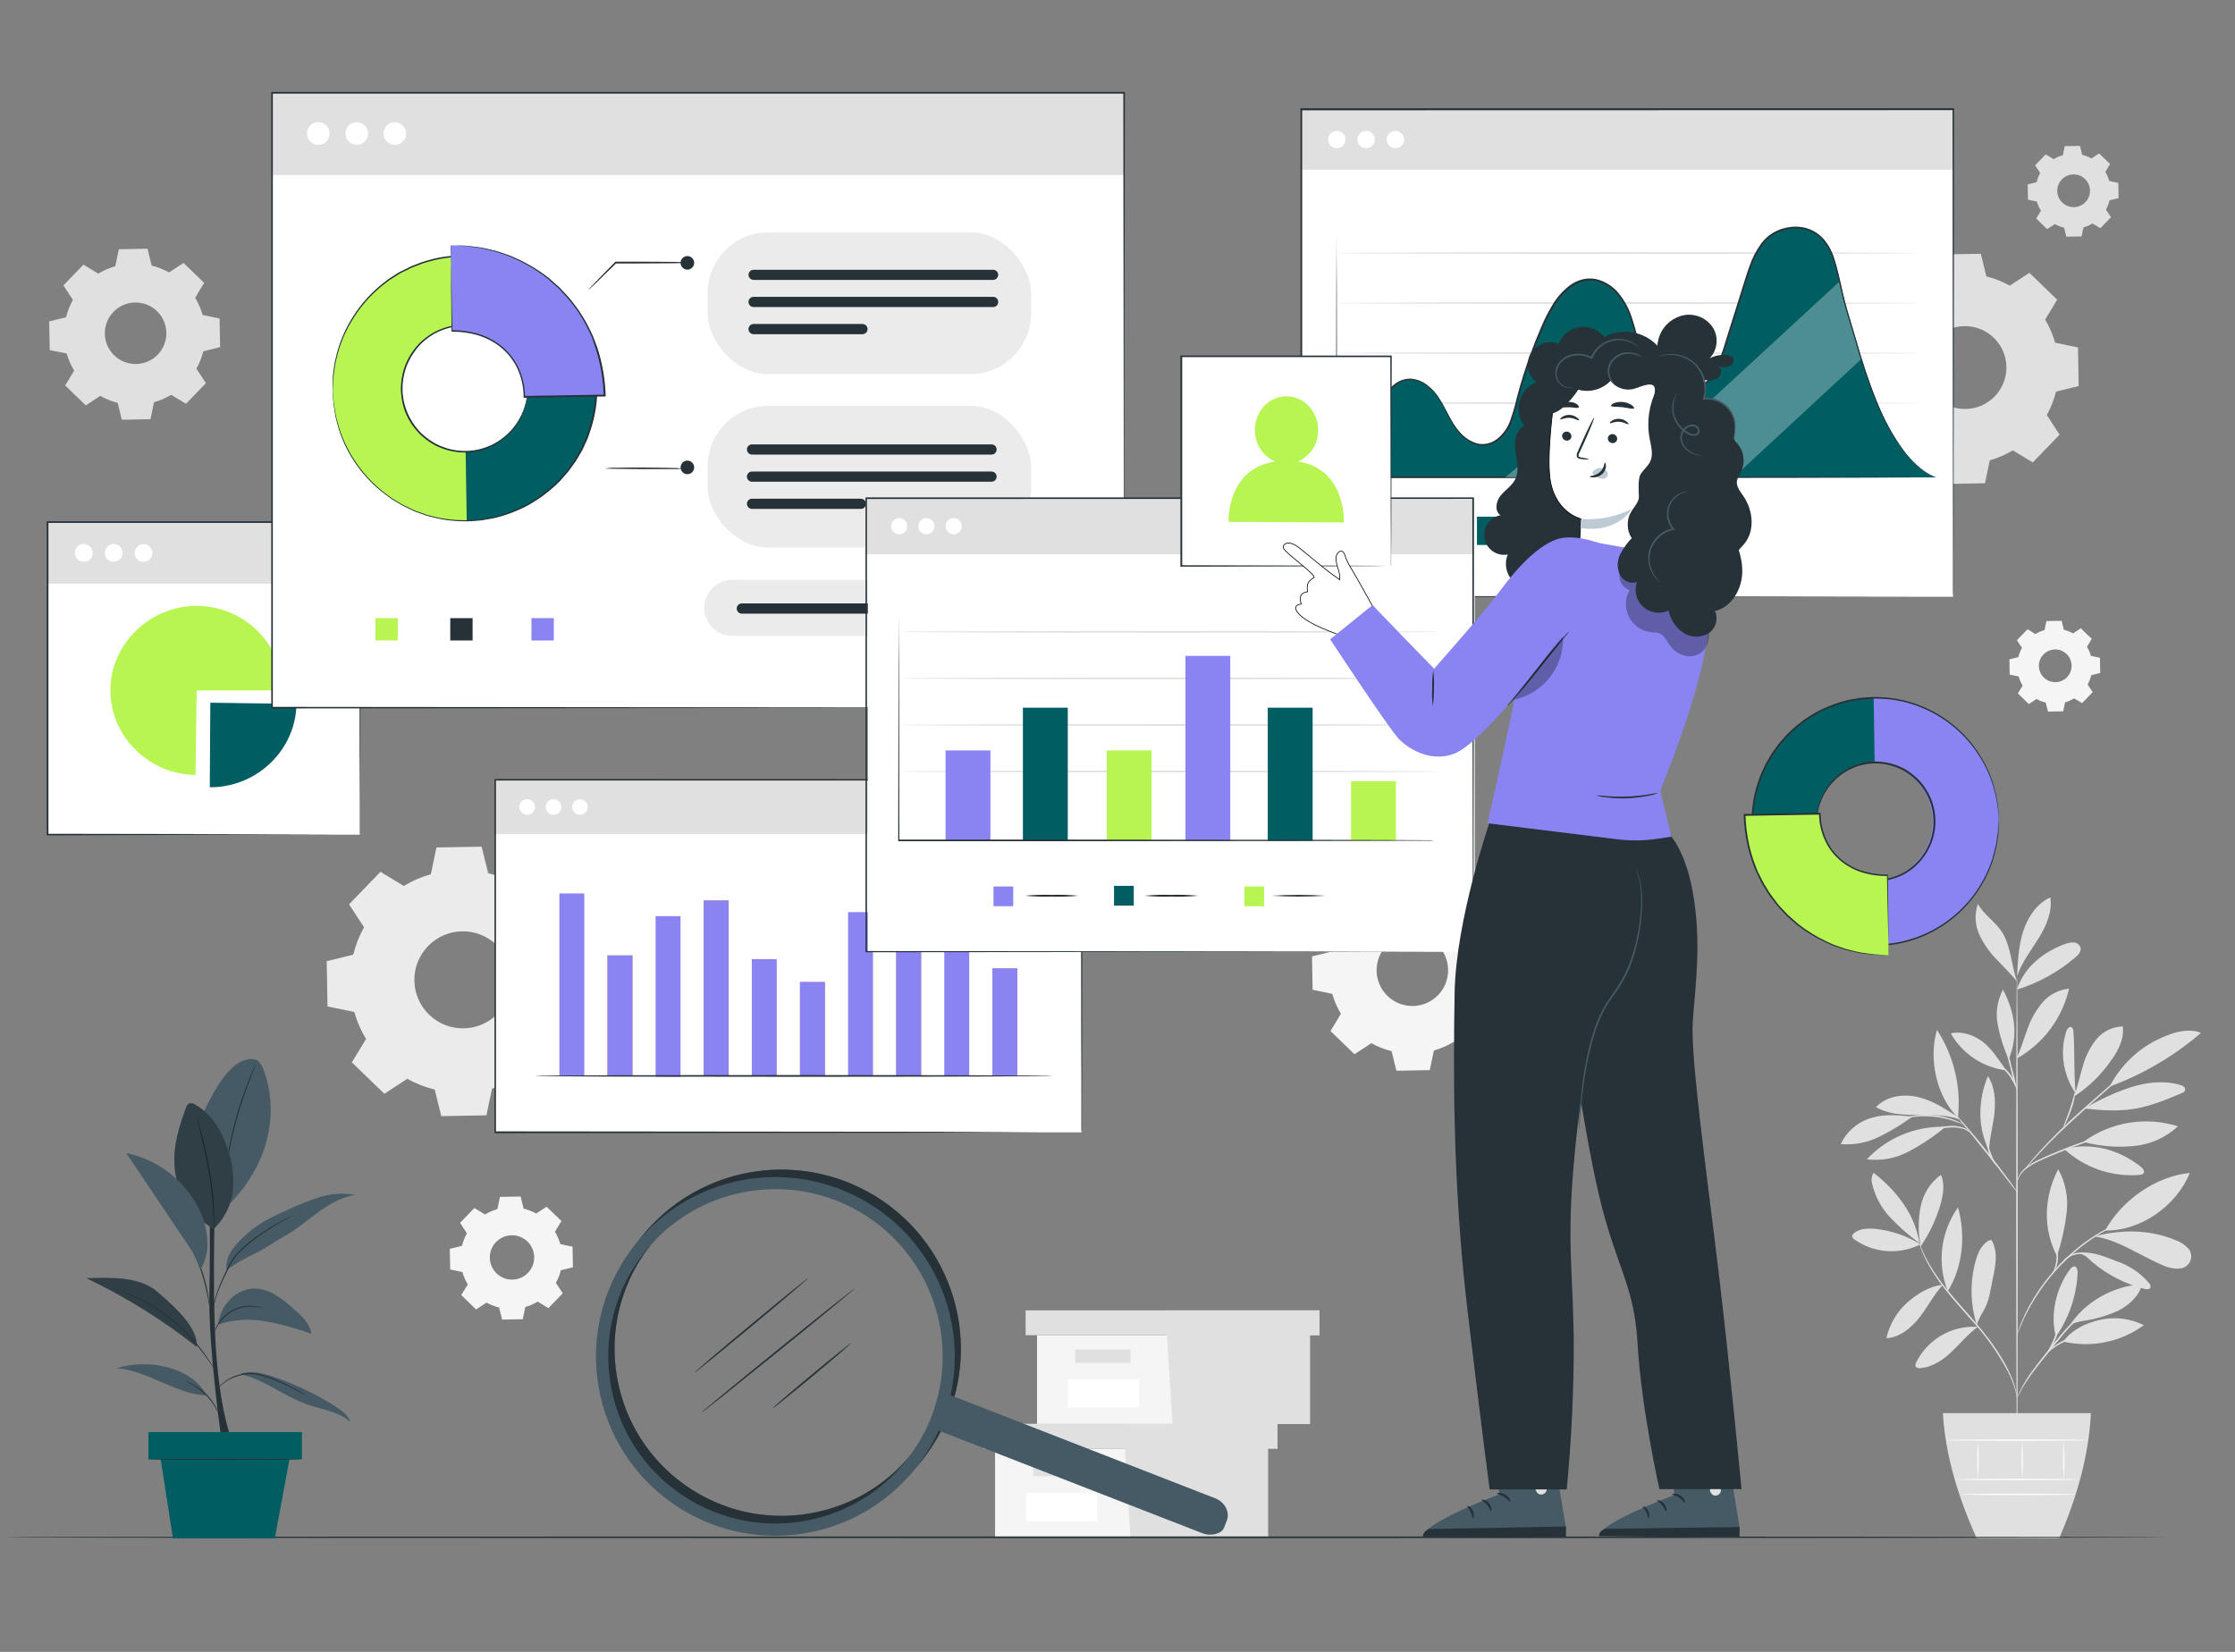 <svg xmlns="http://www.w3.org/2000/svg" id="Calque_1" viewBox="0 0 792.75 585.95"><rect x="0" y="0" width="792.75" height="585.95" fill="#808080" stroke="none"/><g id="freepik--background-complete--inject-3"><path d="M681.18,441.4c-4.81-3.02-10.25-4.89-15.9-5.47-2.6-.27-5.44-.2-7.52,1.38-.44.34-.88.82-.78,1.37.12.39.38.73.73.94,6.88,4.91,15.92,5.59,23.47,1.78" fill="#e0e0e0"></path><path d="M680.77,440.96c-3.68-2.71-7.12-5.73-10.27-9.04-3.16-3.33-5.38-7.44-6.44-11.91-.42-1.34-.23-2.8.51-3.99,8.19,6.39,14.62,14.67,16.25,24.94" fill="#e0e0e0"></path><path d="M681.09,441.34c-.76-4.47-.69-9.04.19-13.49.92-4.48,3.48-8.45,7.18-11.13,1.42,3.31.81,7.11-.19,10.57-1.55,5.35-3.95,10.42-7.13,15" fill="#e0e0e0"></path><path d="M689.13,455.72c-4.87.59-9.12,3.17-12.77,6.45-3.65,3.34-6.18,7.71-7.25,12.53,4.78-.3,8.83-3.67,11.78-7.45s4.98-7.93,8.21-11.46" fill="#e0e0e0"></path><path d="M690.87,458.02c-3.89-9.89-2.53-21.07,3.63-29.73,2.77,9.87,1.75,21.02-3.63,29.75" fill="#e0e0e0"></path><path d="M701.48,470.66c-9.1-.58-17.67,4.35-21.75,12.51-.28.55-.51,1.23-.15,1.71.38.37.92.53,1.44.43,4.29-.28,8.12-2.86,11.22-5.8,3.1-2.95,5.86-6.34,9.28-8.87" fill="#e0e0e0"></path><path d="M701.14,469.96c-2.29-7.35-2.43-15.2-.41-22.62.79-2.91,2.14-5.99,4.83-7.35.21-.12.45-.16.68-.1.22.11.39.3.48.53.91,2.04,1.3,4.27,1.16,6.5-.16,2.21-.5,4.41-1.02,6.57-.85,4.02-1.3,8.33-3.48,11.79-.52.84-.98,1.71-1.39,2.6-.42.87-.43,1.16-.8,1.88" fill="#e0e0e0"></path><path d="M729.2,474.15c-2.08-7.92.13-17.5,5.12-23.99.37-.48.86-.99,1.45-.94.92.09,1.16,1.31,1.16,2.23-.37,8.14-3.04,16.01-7.68,22.7" fill="#e0e0e0"></path><path d="M731.78,475.87c9.93,2.34,20.4.22,28.63-5.8-4.79-2.41-10.27-3.08-15.51-1.9-5.18,1.16-9.91,3.48-13.13,7.73" fill="#e0e0e0"></path><path d="M733.87,470.61c5.39-8.77,15.71-14.51,26-15.09-1.16,4.19-4.64,7.44-8.51,9.4-3.97,1.79-8.17,3.01-12.48,3.64-1.66.32-3.93.68-5.01,1.98" fill="#e0e0e0"></path><path d="M729.75,445.05c1.62-4.95,2.73-10.04,3.32-15.22.58-5.22-.48-10.49-3.03-15.09-5.04,9.73-5.54,21.1-.44,30.79" fill="#e0e0e0"></path><path d="M746.67,436.49c5.88-10.69,17.89-19.22,30.03-20.42-4.64,11.61-17.41,20.67-30.03,20.42" fill="#e0e0e0"></path><path d="M742.98,438.59c8.76,1.33,16.25,6.96,24.43,10.33,1.72.82,3.62,1.19,5.52,1.06,2.38-.02,4.3-1.96,4.29-4.35,0-1.28-.58-2.49-1.57-3.3-1.16-1.07-2.53-1.9-4.02-2.44-8.93-3.71-18.5-3.81-27.85-1.56" fill="#e0e0e0"></path><path d="M737.9,444.74c1.98.57,2.67,1.59,4.24,2.94,5.38,4.56,11.73,7.81,18.57,9.52.71.17,1.64.24,1.98-.39s-.08-1.24-.48-1.73c-2.98-3.49-6.84-6.12-11.19-7.6-4.28-1.59-7.99-3.48-13.09-3.1" fill="#e0e0e0"></path><path d="M732.17,407.59c7.27,6.7,17.04,10.02,26.89,9.15.43-.01.84-.17,1.16-.44.67-.74-.14-1.87-.93-2.48-7.9-6.16-17.48-8.73-27.18-6.22" fill="#e0e0e0"></path><path d="M738.96,405.07c9.66-7.1,22.13-9.16,33.55-5.54-4.39,4.07-10.02,6.55-15.99,7.02-5.9.54-11.84.04-17.56-1.49" fill="#e0e0e0"></path><path d="M736.26,388.02c-.78-7.88-.27-14.11-.81-22.05,0-.64-.19-1.39-.78-1.62-.82-.31-1.51.7-1.79,1.53-2.32,7.45-1.08,15.55,3.37,21.96" fill="#e0e0e0"></path><path d="M735.69,388.91c5.16-3.33,9.6-7.65,13.08-12.71,2.58-3.48,4.76-7.76,4.17-12.11-3.67.09-7.11,1.79-9.42,4.64-2.26,2.85-3.89,6.15-4.8,9.67-1.06,3.48-1.79,7.04-3.02,10.45" fill="#e0e0e0"></path><path d="M748.54,385.34c11.76-4.35,22.66-10.78,32.16-18.96-3.84-1.54-8.24-.63-12.08.93-8.72,3.3-15.93,9.69-20.25,17.95" fill="#e0e0e0"></path><path d="M739.31,393.22c5.93.64,11.97,1.07,17.85.08s11.27-3.26,16.68-5.54c.48-.13.89-.44,1.16-.86.18-.51.01-1.08-.41-1.43-.42-.33-.91-.56-1.43-.67-5.88-1.65-12.23-.87-18.01,1.08-5.52,1.88-10.82,4.34-15.82,7.34" fill="#e0e0e0"></path><path d="M705.4,407.86c-4.05-8.12-3.78-17.72-.29-26.15,2.47,3.75,2.76,8.53,2.32,13-.44,4.47-1.81,9.06-1.9,13.56" fill="#e0e0e0"></path><path d="M689.22,399.69c-10.25-.12-20.07,4.07-27.08,11.55,5.11.62,10.28-.34,14.83-2.75,4.53-2.39,8.81-5.25,12.77-8.51" fill="#e0e0e0"></path><path d="M678.39,396.06c-4.94-.41-9.7-1.01-14.46.44-4.86,1.37-8.88,4.79-11.03,9.35,4.67.38,9.35-.51,13.56-2.56,4.18-2.05,8.18-4.47,11.93-7.23" fill="#e0e0e0"></path><path d="M694.44,396.22c-4.45-2.91-9.02-5.88-14.21-7.09s-11.19-.31-14.8,3.59c4.19,2.47,9.28,2.76,14.15,2.75s10.83-.06,15.41,1.57" fill="#e0e0e0"></path><path d="M694.48,396.46c-7.61-7.47-10.5-20.89-7.44-31.12,6,9.2,8.63,20.2,7.44,31.12" fill="#e0e0e0"></path><path d="M715.4,375.28c1.43-3.33,2.44-6.84,3.73-10.24,1.18-3.45,2.98-6.65,5.33-9.44,2.38-2.8,5.76-4.55,9.42-4.89-2.37,10.41-9.01,19.35-18.29,24.62" fill="#e0e0e0"></path><path d="M711.61,379.69c-2.32-3.26-5.12-7.71-8.33-10.14s-7.42-3.91-11.35-2.98c4.14,7.25,11.45,12.11,19.73,13.13" fill="#e0e0e0"></path><path d="M712.37,375.56c-1.73-3.9-3.01-7.98-3.81-12.16-.78-4.22-.11-8.57,1.9-12.36,4.18,7.89,5.52,16.38,2.07,24.61" fill="#e0e0e0"></path><path d="M715.44,351.04c2.32-7.83,9.53-13.59,17.27-16.25.96-.4,2-.55,3.03-.45,1.05.11,1.93.84,2.23,1.86.29,1.33-.81,2.53-1.85,3.41-6.05,5.17-13.09,9.05-20.68,11.42" fill="#e0e0e0"></path><path d="M715.53,344.63c.3-5.05.62-10.17,2.32-14.95s4.8-9.28,9.4-11.36c.79,5.1-1.46,10.17-4.18,14.55s-5.98,8.53-7.6,13.43" fill="#e0e0e0"></path><path d="M715.4,348.11c-1.96-5.71-2.16-12.95-5.58-17.93-2.38-3.48-6.21-5.8-8.26-9.52-1.24,3.53-1.07,7.4.48,10.81,1.56,3.37,3.7,6.43,6.33,9.05,2.53,2.7,4.64,4.74,7.04,7.59" fill="#e0e0e0"></path><path d="M715.44,516.12c-.15,0-.29-38.07-.3-85-.01-46.94.1-85,.27-85s.28,38.06.29,85-.1,85-.26,85Z" fill="#e0e0e0"></path><path d="M748.69,402.11c-.46.22-.94.4-1.43.53l-3.88,1.33c-3.32,1.16-7.88,2.76-12.84,4.79-4.96,2.03-9.52,3.81-12.15,6.09-1.05.87-1.89,1.98-2.45,3.23-.37.89-.44,1.44-.49,1.44s0-.14,0-.41c.06-.38.15-.75.28-1.1.5-1.34,1.31-2.53,2.38-3.48,1.59-1.34,3.37-2.45,5.28-3.27,2.11-.99,4.45-2.02,6.96-3.04,4.97-2.03,9.56-3.62,12.92-4.64,1.68-.52,3.05-.91,4-1.16.46-.15.93-.25,1.4-.31Z" fill="#e0e0e0"></path><path d="M759.63,375.34c-.12.16-.25.3-.41.43l-1.16,1.16-4.56,4.14-15.17,13.51c-5.93,5.28-11.05,10.32-14.59,14.11-1.78,1.89-3.18,3.48-4.13,4.56-.45.5-.81.92-1.16,1.25s-.39.43-.42.42c.09-.17.2-.33.33-.49.23-.3.57-.77,1.03-1.32.91-1.16,2.32-2.75,4-4.64,4.58-5,9.42-9.76,14.51-14.25,5.94-5.26,11.35-9.98,15.29-13.39l4.64-4,1.29-1.07c.15-.16.32-.3.51-.42Z" fill="#e0e0e0"></path><path d="M731.85,399.92c-.16-.07,1.08-2.92,2.32-6.53s1.83-6.66,1.98-6.64c-.12,2.33-.61,4.64-1.46,6.81-.52,1.56-1.14,3.09-1.85,4.57-.24.64-.58,1.24-1,1.79Z" fill="#e0e0e0"></path><path d="M715.53,422.96c-.35-.31-.65-.67-.92-1.06l-2.32-2.99c-1.97-2.54-4.64-6.05-7.73-9.89s-5.8-7.28-7.87-9.76l-2.39-2.96c-.31-.36-.59-.75-.82-1.16.37.29.7.62.99.99.62.66,1.47,1.64,2.53,2.84,2.1,2.44,4.96,5.8,8,9.68s5.72,7.38,7.61,9.98c.94,1.3,1.69,2.32,2.19,3.11.28.38.53.79.73,1.22Z" fill="#e0e0e0"></path><path d="M708.18,413.6c-1.47-1.63-2.53-3.59-3.06-5.72-.58-1.88-.81-3.84-.68-5.8h.24c-.12.44-.2.67-.23.66s0-.26,0-.71h.24c.12,1.9.44,3.78.97,5.61.68,2.05,1.53,4.04,2.52,5.97Z" fill="#e0e0e0"></path><path d="M698.76,401.75c-.66-.5-1.37-.91-2.12-1.24-1.92-.57-3.94-.73-5.93-.46-2.01.15-4,.48-5.95.96-.81.25-1.63.45-2.46.59.72-.44,1.5-.77,2.32-.97,1.96-.61,3.98-1,6.02-1.16,2.06-.27,4.15-.05,6.1.65.85.28,1.57.86,2.02,1.64Z" fill="#e0e0e0"></path><path d="M696.53,398.89c0,.08-1.24-.5-3.27-1.16-5.29-1.8-10.95-2.24-16.46-1.25-2.11.38-3.39.78-3.41.68.27-.17.56-.29.86-.37.81-.28,1.64-.51,2.47-.7,5.56-1.21,11.36-.77,16.68,1.28.8.3,1.57.66,2.32,1.06.55.26.84.43.81.46Z" fill="#e0e0e0"></path><path d="M715.4,386.75c-.97-2.7-1.77-5.47-2.39-8.28-.8-2.76-1.42-5.57-1.85-8.41.94,2.71,1.72,5.47,2.32,8.28.81,2.76,1.45,5.57,1.92,8.41Z" fill="#e0e0e0"></path><path d="M715.53,386.75c-.77-1.71-1.66-3.36-2.65-4.96-1.12-1.5-2.43-2.85-3.89-4.02.55.14,1.07.41,1.5.78,1.1.81,2.07,1.8,2.84,2.92,1.18,1.53,1.93,3.35,2.19,5.27Z" fill="#e0e0e0"></path><path d="M715.44,495.83s-.17-.92-.6-2.54c-.63-2.27-1.48-4.48-2.54-6.58-3.67-6.87-8.21-13.24-13.5-18.96-3.01-3.48-5.93-6.7-8.41-9.8-2.22-2.74-4.23-5.64-6.01-8.68-1.19-2.06-2.21-4.21-3.04-6.44-.28-.8-.49-1.42-.59-1.85-.08-.21-.14-.43-.16-.66,0,0,.33.87.95,2.43.9,2.19,1.96,4.3,3.18,6.33,1.82,2.99,3.84,5.85,6.07,8.55,2.5,3.08,5.42,6.31,8.44,9.76,6.09,6.84,10.87,13.74,13.43,19.2,1.04,2.14,1.85,4.39,2.4,6.71.17.82.29,1.46.34,1.9.04.21.06.42.06.64Z" fill="#e0e0e0"></path><path d="M745.49,461.94c-.51.32-1.03.62-1.57.88-1.43.8-2.79,1.7-4.09,2.7-1.92,1.49-3.71,3.12-5.37,4.89-1.88,2-3.82,4.31-5.8,6.78-3.96,4.97-7.66,9.37-9.88,12.87-1.16,1.74-1.94,3.2-2.47,4.24-.26.54-.55,1.08-.87,1.59,0,0,0-.16.14-.45s.28-.71.53-1.23c.68-1.5,1.46-2.95,2.32-4.35,2.15-3.6,5.8-8.04,9.77-13.01,1.98-2.47,3.95-4.79,5.87-6.78,1.69-1.77,3.53-3.39,5.49-4.85,1.33-.98,2.75-1.84,4.22-2.58.52-.27.95-.43,1.23-.55s.46-.23.46-.15Z" fill="#e0e0e0"></path><path d="M746.08,472.9c-1.1.23-2.21.39-3.33.48-2.67.28-5.31.8-7.89,1.56-2.55.83-4.94,2.09-7.07,3.71-1.64,1.25-2.4,2.32-2.47,2.24s.13-.3.49-.77c.52-.65,1.1-1.24,1.74-1.78,2.1-1.76,4.53-3.09,7.14-3.93,2.61-.78,5.31-1.25,8.03-1.42,1.12-.14,2.24-.17,3.37-.09Z" fill="#e0e0e0"></path><path d="M726.28,479.68c-.17-.1,1.33-2.39,2.5-5.48s1.35-5.8,1.54-5.8c.1.59.1,1.2,0,1.79-.16,1.43-.49,2.84-.97,4.2-.5,1.35-1.15,2.65-1.93,3.86-.29.54-.68,1.02-1.14,1.43Z" fill="#e0e0e0"></path><path d="M755.22,432.31c-.17.12-.34.22-.53.29l-1.57.71c-.68.29-1.52.67-2.45,1.16s-2.04.99-3.18,1.67l-1.82,1.03c-.63.36-1.25.79-1.92,1.16-1.33.81-2.68,1.81-4.11,2.83-6.13,4.57-11.48,10.11-15.84,16.39-.96,1.46-1.93,2.84-2.69,4.21-.38.67-.8,1.31-1.16,1.95l-.96,1.86c-.65,1.16-1.16,2.32-1.57,3.23s-.8,1.8-1.08,2.5l-.65,1.59c-.08.19-.16.37-.27.55.02-.2.08-.4.16-.58.15-.43.34-.98.56-1.64.24-.71.56-1.57,1-2.53s.87-2.11,1.5-3.28l.94-1.88c.34-.65.73-1.3,1.16-1.98.75-1.39,1.69-2.79,2.66-4.27,2.2-3.16,4.63-6.14,7.28-8.93,2.69-2.75,5.6-5.28,8.68-7.58,1.45-1.02,2.81-2.01,4.17-2.81.67-.41,1.31-.84,1.95-1.16l1.85-1.01c1.16-.67,2.32-1.16,3.23-1.61s1.81-.81,2.51-1.08l1.6-.62c.18-.07.37-.13.57-.16Z" fill="#e0e0e0"></path><path d="M731.44,448.26c.21-.77.67-1.46,1.3-1.95,1.46-1.28,3.33-2,5.27-2.03,1.9,0,3.79.37,5.55,1.09.75.23,1.46.57,2.1,1.02-.78-.17-1.54-.4-2.27-.7-1.74-.59-3.56-.89-5.4-.89-1.82.04-3.59.66-5.04,1.76-.55.52-1.05,1.09-1.51,1.69Z" fill="#e0e0e0"></path><path d="M727.88,451.93c1.6-3.06,2.01-6.61,1.16-9.96.32.42.53.9.63,1.42.64,2.46.33,5.06-.86,7.3-.51.81-.87,1.28-.93,1.24Z" fill="#e0e0e0"></path><path d="M689.15,501.28c.82,14.55,5.2,29.34,11.94,44.3h29.32c6.43-14.81,10.52-29.58,11.23-44.3h-52.49Z" fill="#e0e0e0"></path><path d="M736.9,524.81c0,.15-9.66.28-21.56.28s-21.55-.13-21.55-.28,9.64-.28,21.55-.28,21.56.08,21.56.28Z" fill="#fafafa"></path><path d="M736.24,530.08c0,.15-9.04.28-20.21.28s-20.21-.13-20.21-.28,9.04-.28,20.21-.28,20.21.13,20.21.28Z" fill="#fafafa"></path><path d="M701.6,510.83c.37,4.5.37,9.01,0,13.51-.37-4.5-.37-9.01,0-13.51Z" fill="#fafafa"></path><path d="M717.27,510.83c.37,4.65.37,9.33,0,13.99-.36-4.65-.36-9.33,0-13.99Z" fill="#fafafa"></path><path d="M732.02,510.69c.36,4.75.36,9.52,0,14.26-.37-4.75-.37-9.52,0-14.26Z" fill="#fafafa"></path><path d="M740.72,510.83c0,.15-11.33.28-25.29.28s-25.28-.13-25.28-.28,11.32-.28,25.28-.28,25.29.14,25.29.28Z" fill="#fafafa"></path><path d="M143.24,314.27c2.99-1.81,6.22-3.22,9.59-4.17l1.97-9.49,16.04-.28,2.32,9.41c3.4.83,6.68,2.12,9.74,3.83l8.12-5.32,11.54,11.14-5.03,8.29c1.81,2.99,3.21,6.22,4.17,9.59l9.49,1.98.28,16.03-9.41,2.32c-.83,3.4-2.12,6.68-3.83,9.74l5.32,8.12-11.14,11.54-8.29-5.03c-3,1.81-6.22,3.22-9.59,4.18l-1.98,9.48-16.03.29-2.32-9.42c-3.4-.83-6.68-2.12-9.74-3.83l-8.12,5.32-11.54-11.14,5.03-8.29c-1.81-3-3.22-6.22-4.18-9.59l-9.48-1.97-.29-16.04,9.42-2.32c.83-3.4,2.12-6.67,3.83-9.73l-5.32-8.12,11.14-11.54,8.29,5.03h0ZM151.79,335.63c-6.59,6.85-6.38,17.74.46,24.34,6.85,6.59,17.74,6.38,24.34-.46,6.58-6.83,6.39-17.7-.43-24.3-6.83-6.61-17.73-6.44-24.34.39-.01.01-.02.02-.03.04Z" fill="#ebebeb"></path><path d="M34.82,97.08c1.9-1.15,3.95-2.04,6.08-2.65l1.25-6.02,10.18-.19,1.46,5.98c2.16.53,4.23,1.35,6.17,2.43l5.14-3.37,7.31,7.07-3.18,5.3c1.15,1.91,2.04,3.95,2.65,6.09l6.01,1.25.19,10.17-5.98,1.47c-.53,2.15-1.35,4.23-2.43,6.16l3.37,5.15-7.07,7.31-5.26-3.18c-1.9,1.15-3.94,2.04-6.08,2.63l-1.25,6.02-10.18.19-1.46-5.98c-2.16-.55-4.24-1.39-6.17-2.48l-5.14,3.37-7.31-7.07,3.18-5.26c-1.15-1.9-2.04-3.95-2.65-6.08l-6.01-1.21-.19-10.18,5.98-1.46c.53-2.16,1.34-4.23,2.43-6.17l-3.37-5.14,7.11-7.36,5.26,3.19h-.05ZM40.24,110.64c-4.18,4.34-4.06,11.24.28,15.43,4.34,4.18,11.24,4.06,15.43-.28,4.18-4.33,4.06-11.23-.27-15.42-4.34-4.19-11.25-4.07-15.44.27Z" fill="#e0e0e0"></path><path d="M679.1,101.92c2.54-1.54,5.27-2.74,8.12-3.55l1.69-8.12,13.68-.23,1.97,8.03c2.9.71,5.7,1.82,8.31,3.27l6.96-4.54,9.85,9.52-4.28,7.07c1.55,2.56,2.74,5.32,3.55,8.19l8.12,1.68.23,13.7-8.03,1.97c-.72,2.9-1.82,5.7-3.27,8.31l4.54,6.96-9.52,9.85-7.07-4.28c-2.56,1.54-5.32,2.74-8.19,3.55l-1.68,8.12-13.7.24-1.97-8.04c-2.9-.71-5.7-1.81-8.31-3.26l-6.96,4.54-9.85-9.52,4.29-7.08c-1.55-2.54-2.74-5.27-3.56-8.12l-8.12-1.69-.24-13.68,8.04-1.97c.71-2.9,1.81-5.7,3.26-8.31l-4.54-6.96,9.52-9.85,7.08,4.28.07-.07ZM686.4,120.17c-5.64,5.84-5.48,15.14.36,20.78,5.84,5.64,15.14,5.48,20.78-.36,5.64-5.84,5.48-15.14-.36-20.78h0c-5.84-5.64-15.14-5.48-20.77.36h0Z" fill="#e0e0e0"></path><path d="M485.52,319.58c2.21-1.33,4.59-2.36,7.08-3.06l1.45-6.96,11.84-.21,1.71,6.96c2.5.6,4.9,1.53,7.15,2.76l5.98-3.92,8.52,8.23-3.71,6.1c1.37,2.22,2.42,4.61,3.15,7.11l6.96,1.46.21,11.83-6.96,1.71c-.62,2.5-1.57,4.92-2.82,7.17l3.91,5.99-8.22,8.51-6.1-3.7c-2.21,1.33-4.59,2.37-7.08,3.08l-1.46,6.96-11.83.21-1.71-6.96c-2.51-.61-4.92-1.56-7.17-2.82l-5.99,3.92-8.51-8.23,3.7-6.1c-1.33-2.21-2.37-4.59-3.08-7.08l-6.96-1.45-.21-11.84,6.96-1.71c.61-2.51,1.56-4.92,2.82-7.17l-3.92-5.98,8.22-8.52,6.12,3.7h-.03ZM491.83,335.36c-4.86,5.04-4.71,13.08.33,17.94,5.04,4.86,13.08,4.71,17.94-.33,4.86-5.04,4.71-13.07-.32-17.93-5.03-4.87-13.06-4.73-17.92.3,0,0-.01.02-.02.02Z" fill="#f5f5f5"></path><path d="M728.45,56.44c1.01-.61,2.1-1.08,3.24-1.4l.66-3.2,5.41-.09.78,3.17c1.14.28,2.24.71,3.27,1.29l2.74-1.79,3.89,3.76-1.69,2.79c.61,1.01,1.08,2.1,1.4,3.24l3.2.66.09,5.41-3.18.78c-.28,1.14-.72,2.24-1.29,3.26l1.79,2.73-3.75,3.89-2.79-1.67c-1.01.61-2.09,1.08-3.23,1.4l-.67,3.2-5.4.09-.78-3.17c-1.15-.29-2.25-.73-3.28-1.3l-2.74,1.79-3.89-3.76,1.69-2.79c-.63-1-1.11-2.09-1.44-3.23l-3.17-.67-.09-5.41,3.17-.78c.27-1.14.69-2.24,1.25-3.27l-1.79-2.73,3.76-3.89,2.79,1.69h.03ZM731.34,63.63c-2.23,2.3-2.17,5.98.13,8.21s5.98,2.17,8.21-.13c2.23-2.3,2.17-5.98-.13-8.21,0,0,0,0-.01-.01-2.3-2.22-5.97-2.16-8.19.14Z" fill="#e0e0e0"></path><path d="M721.95,224.91c1.01-.62,2.1-1.09,3.24-1.4l.66-3.2,5.41-.09.78,3.17c1.14.28,2.24.71,3.27,1.29l2.74-1.81,3.89,3.76-1.69,2.79c.61,1.01,1.08,2.1,1.4,3.24l3.2.66.09,5.41-3.18.78c-.28,1.14-.71,2.25-1.29,3.27l1.79,2.74-3.75,3.89-2.8-1.69c-1.01.61-2.09,1.08-3.23,1.4l-.67,3.2-5.4.09-.78-3.18c-1.15-.28-2.25-.71-3.28-1.29l-2.73,1.8-3.89-3.76,1.69-2.8c-.62-1-1.09-2.09-1.4-3.23l-3.2-.66-.09-5.41,3.17-.78c.28-1.15.71-2.25,1.29-3.28l-1.79-2.73,3.76-3.89,2.79,1.69v.02ZM724.82,232.14c-2.23,2.3-2.17,5.98.13,8.21,2.3,2.23,5.98,2.17,8.21-.13,2.23-2.3,2.17-5.98-.13-8.21,0,0,0,0-.01-.01-2.3-2.22-5.97-2.16-8.19.14Z" fill="#f5f5f5"></path><path d="M172.04,430.8c1.37-.83,2.85-1.47,4.39-1.9l.91-4.34,7.32-.13,1.06,4.29c1.56.38,3.06.97,4.46,1.75l3.7-2.43,5.27,5.1-2.32,3.78c.83,1.37,1.47,2.85,1.92,4.39l4.33.91.13,7.32-4.29,1.06c-.38,1.55-.97,3.05-1.75,4.45l2.43,3.71-5.1,5.27-3.78-2.32c-1.37.83-2.85,1.47-4.39,1.9l-.91,4.34-7.32.13-1.07-4.28c-1.55-.38-3.05-.96-4.45-1.74l-3.71,2.43-5.27-5.1,2.32-3.78c-.83-1.37-1.47-2.85-1.9-4.39l-4.34-.91-.13-7.32,4.31-1.06c.38-1.56.97-3.06,1.74-4.46l-2.43-3.7,5.1-5.27,3.78,2.32v-.02ZM175.95,440.57c-3.02,3.12-2.94,8.11.19,11.13,3.12,3.02,8.11,2.94,11.13-.19,3.02-3.12,2.94-8.11-.19-11.13,0,0,0,0,0,0-3.13-3.01-8.1-2.92-11.12.2h0Z" fill="#f5f5f5"></path><polygon points="352.95 513.85 352.95 545.32 398.97 545.32 449.73 545.32 449.73 513.85 352.95 513.85" fill="#f5f5f5"></polygon><polygon points="348.89 505.05 348.89 513.85 453.12 513.85 453.12 505.05 398.97 505.05 348.89 505.05" fill="#e0e0e0"></polygon><polygon points="401 545.32 449.73 545.32 449.73 513.85 453.12 513.85 453.12 505.05 398.97 505.05 398.97 513.03 401 545.32" fill="#e0e0e0"></polygon><rect x="366.49" y="518.92" width="19.63" height="4.74" fill="#e0e0e0"></rect><rect x="363.96" y="529.58" width="25.2" height="10" fill="#fff"></rect><polygon points="367.83 473.62 367.83 505.1 413.86 505.1 464.62 505.1 464.62 473.62 367.83 473.62" fill="#f5f5f5"></polygon><polygon points="363.78 464.82 363.78 473.62 468.01 473.62 468.01 464.82 413.86 464.82 363.78 464.82" fill="#e0e0e0"></polygon><polygon points="415.89 505.1 464.62 505.1 464.62 473.62 468.01 473.62 468.01 464.82 413.86 464.82 413.86 472.81 415.89 505.1" fill="#e0e0e0"></polygon><rect x="381.38" y="478.69" width="19.63" height="4.74" fill="#e0e0e0"></rect><rect x="378.85" y="489.36" width="25.2" height="10" fill="#fff"></rect></g><g id="freepik--Floor--inject-3"><path d="M768.23,545.31c0,.17-171.7.3-383.46.3s-383.5-.1-383.5-.3,171.67-.3,383.5-.3,383.46.14,383.46.3Z" fill="#263238"></path></g><g id="freepik--Plant--inject-3"><path d="M78.76,512.15s-4.91-33.72-4.49-53.33,0-41.68,0-41.68h2.25s-1.53,38.93.14,62.42c1.67,23.49,6.05,32.59,6.05,32.59h-3.92" fill="#263238"></path><path d="M93.37,379.2c-.36-1.19-1.08-2.25-2.07-3.02-1.43-.91-3.31-.52-4.91,0-6.82,2.41-12.88,15.15-15.65,21.84l9.06,30.55c16.36-15.15,19.2-35.11,13.56-49.37Z" fill="#455a64"></path><path d="M90.78,377.43c-.03.14-.08.27-.14.39-.12.29-.26.66-.44,1.16-.39.96-.95,2.32-1.62,4.1-1.33,3.48-3.03,8.31-4.55,13.78s-2.55,10.5-3.2,14.16c-.32,1.83-.57,3.32-.72,4.34-.08.49-.14.87-.2,1.16-.01.14-.05.28-.09.41-.01-.14-.01-.28,0-.42,0-.31.07-.71.13-1.16.1-1.04.31-2.53.6-4.38.76-4.79,1.8-9.54,3.1-14.22,1.29-4.67,2.84-9.27,4.64-13.78.7-1.72,1.3-3.11,1.74-4.05.2-.44.37-.8.5-1.08.06-.15.15-.29.26-.42Z" fill="#263238"></path><path d="M75.79,435.93c-8.37-4.79-13.64-13.58-13.93-23.21-.32-6.78,1.76-13.43,4.12-19.79.15-.58.49-1.08.96-1.44.78-.29,1.66-.15,2.32.36,6.17,3.48,9.92,10.21,11.91,17.04,1.43,4.52,1.9,9.29,1.39,14.01-.77,4.96-3.13,9.54-6.72,13.05" fill="#455a64"></path><path d="M75.79,435.93c-.01-.13-.01-.27,0-.41v-1.16c0-1.01,0-2.48-.13-4.29-.24-4.73-.76-9.44-1.57-14.11-.95-5.48-2.09-10.38-2.94-13.93-.42-1.73-.75-3.15-1-4.19-.12-.46-.2-.84-.27-1.16-.04-.13-.06-.27-.07-.41.06.12.11.25.14.38l.34,1.16c.28.97.66,2.4,1.16,4.17.92,3.48,2.1,8.43,3.04,13.93.82,4.68,1.31,9.42,1.47,14.17v5.48c-.04.13-.11.26-.19.37Z" fill="#263238"></path><g opacity=".3"><path d="M75.79,435.93c-8.37-4.79-13.64-13.58-13.93-23.21-.32-6.78,1.76-13.43,4.12-19.79.15-.58.49-1.08.96-1.44.78-.29,1.66-.15,2.32.36,6.17,3.48,9.92,10.21,11.91,17.04,1.43,4.52,1.9,9.29,1.39,14.01-.77,4.96-3.13,9.54-6.72,13.05"></path></g><path d="M85.37,487.48c8.37,1.85,15.25,7.74,23.32,10.61,5.34,1.9,11.37,2.56,15.63,6.3-1.02-2.59-3.48-4.31-5.8-5.8-6.64-4.15-13.73-7.54-21.13-10.1-3.8-1.31-7.9-2.4-11.78-1.32" fill="#455a64"></path><path d="M73.28,494.96c-10.45-.16-21.49-9.08-31.92-9.61,10.91-3.48,26.53-.65,31.92,9.61" fill="#455a64"></path><path d="M77.38,469.85c5.4-1.78,11.16-2.18,16.75-1.16,5.56,1.02,11.03,2.5,16.34,4.43-.55-3.63-3.48-6.36-6.24-8.77-2.02-1.89-4.22-3.58-6.57-5.05-2.36-1.47-5.09-2.24-7.87-2.22-3.37.22-6.5,1.8-8.68,4.38-2.12,2.31-3.43,5.25-3.73,8.37" fill="#455a64"></path><path d="M55.88,458.29c-6.55-5.63-16.57-5.08-25.24-4.89,13.92,6.63,27.05,14.81,39.15,24.37.36-6.1-5.57-12.35-13.9-19.49Z" fill="#455a64"></path><g opacity=".3"><path d="M55.88,458.29c-6.55-5.63-16.57-5.08-25.24-4.89,13.92,6.63,27.05,14.81,39.15,24.37.36-6.1-5.57-12.35-13.9-19.49Z"></path></g><path d="M80.34,450.51c3.22-2.23,6.61-4.2,10.14-5.9,3.48-1.57,6.71-4.09,10.06-5.9,4.34-2.32,8.12-5.63,12.09-8.54,3.97-2.91,8.37-5.55,13.25-6.33-4.02-.72-8.15-.48-12.06.7-3.89,1.17-7.69,2.65-11.35,4.42-5.14,2.32-10.38,4.64-14.58,8.45s-8.01,7.47-7.57,13.09" fill="#455a64"></path><path d="M108.53,494.96c-.11-.03-.22-.08-.32-.14l-.92-.48c-.79-.42-1.92-1.04-3.34-1.75-.71-.37-1.49-.77-2.32-1.16s-1.75-.84-2.73-1.25c-2.08-.93-4.23-1.68-6.44-2.24-2.19-.61-4.5-.67-6.72-.17-.97.22-1.92.5-2.84.85-.81.31-1.58.7-2.32,1.16-1.06.67-2.04,1.47-2.89,2.39-.6.65-.91,1.04-.93,1.02s0-.12.19-.3.35-.48.63-.82c.83-.96,1.79-1.81,2.86-2.51.74-.48,1.51-.9,2.32-1.24.94-.38,1.9-.68,2.89-.91,2.27-.53,4.64-.48,6.88.14,2.23.58,4.41,1.35,6.5,2.32.97.43,1.88.86,2.72,1.29.85.41,1.62.81,2.32,1.16,1.42.74,2.53,1.4,3.3,1.86l.88.53c.17.17.3.24.3.26Z" fill="#263238"></path><path d="M65.47,489.8c.23.03.45.1.66.2.59.21,1.16.46,1.71.74,1.83.91,3.51,2.08,5,3.48,1.48,1.43,2.75,3.06,3.75,4.86.3.54.57,1.1.81,1.67.1.2.17.42.21.65,0,0-.45-.86-1.25-2.19-1.05-1.73-2.32-3.31-3.77-4.71-1.46-1.4-3.1-2.61-4.87-3.59-1.36-.72-2.26-1.11-2.24-1.11Z" fill="#263238"></path><path d="M42.3,457.75c.15.03.3.08.44.14l1.27.44,1.98.73c.77.29,1.6.71,2.55,1.16,4.91,2.27,9.5,5.19,13.64,8.68,2.26,1.94,4.38,4.03,6.36,6.26,1.6,1.83,3.1,3.74,4.5,5.72,1.16,1.69,2.11,3.1,2.73,4.07l.72,1.16c.09.13.17.26.23.41-.12-.11-.22-.23-.3-.36-.17-.24-.44-.6-.77-1.09-.66-.95-1.6-2.32-2.82-4s-2.75-3.6-4.56-5.64c-1.98-2.2-4.09-4.28-6.34-6.21-4.12-3.47-8.66-6.4-13.51-8.73-.93-.43-1.76-.87-2.52-1.16l-1.96-.87-1.23-.51-.42-.2Z" fill="#263238"></path><path d="M93.09,463.96c-.28-.01-.56-.05-.84-.12l-.96-.17c-.37-.07-.81-.07-1.29-.13-2.49-.21-4.98.28-7.2,1.43-1.22.63-2.33,1.45-3.3,2.43-.8.78-1.5,1.66-2.1,2.6-.54.88-1.03,1.8-1.45,2.75.04-.28.12-.55.22-.81.26-.72.6-1.42,1-2.08.58-.98,1.28-1.89,2.09-2.7.97-1.01,2.1-1.86,3.34-2.52,2.27-1.18,4.85-1.65,7.39-1.35.44.03.87.09,1.3.17l.96.24c.29.05.56.13.82.26Z" fill="#263238"></path><path d="M103.62,431.3c-.12.09-.25.18-.39.24l-1.16.64c-1.02.55-2.48,1.36-4.26,2.4s-3.84,2.32-6.06,3.95c-2.42,1.69-4.69,3.59-6.78,5.68-1.08,1.07-2.01,2.28-2.77,3.59-.68,1.32-1.33,2.59-1.94,3.82-1.09,2.15-2.06,4.36-2.91,6.62-.56,1.52-1.03,3.07-1.42,4.64-.27,1.16-.36,1.75-.39,1.75-.02-.15-.02-.31,0-.46,0-.3.1-.75.22-1.32.33-1.6.76-3.17,1.31-4.71.82-2.28,1.77-4.51,2.84-6.69.6-1.23,1.25-2.52,1.93-3.83.77-1.35,1.73-2.59,2.83-3.68,2.1-2.1,4.39-4.01,6.84-5.7,2.24-1.58,4.35-2.87,6.14-3.9s3.28-1.79,4.32-2.32l1.16-.57c.16-.06.33-.11.5-.14Z" fill="#263238"></path><path d="M74.26,463.01c-.11-.28-.18-.58-.21-.88-.13-.64-.28-1.45-.46-2.41-.5-2.66-1.16-5.28-1.97-7.86-.85-2.57-1.85-5.08-2.99-7.53-.41-.89-.75-1.65-1.02-2.25-.15-.26-.26-.54-.34-.84.18.24.34.5.46.78.28.51.67,1.25,1.16,2.19,1.23,2.43,2.27,4.95,3.11,7.53.83,2.59,1.46,5.24,1.89,7.93.16,1.02.28,1.86.34,2.44.04.3.05.6.03.91Z" fill="#263238"></path><path d="M73.49,439.18c-.33-3.97-1.48-7.82-3.4-11.3-5.23-9.72-14.49-16.62-25.3-18.86,7.81,11.61,15.62,23.24,23.42,34.91l3.03,6.22c1.91-3.32,2.7-7.17,2.25-10.97Z" fill="#455a64"></path><rect x="52.63" y="507.99" width="54.46" height="9.66" fill="#005e63"></rect><polygon points="56.7 515.71 61.34 545.67 97.49 545.67 103.02 515.71 56.7 515.71" fill="#005e63"></polygon><path d="M107.05,517.65c0,.1-12.28.2-27.43.2s-27.44-.09-27.44-.2,12.28-.19,27.44-.19,27.43.07,27.43.19Z" fill="#263238"></path></g><g id="freepik--magnifying-glass--inject-3"><path d="M290.91,540.6c-34.3,7.58-68.26-14.08-75.84-48.38-7.58-34.3,14.08-68.26,48.38-75.84,12.98-2.87,26.53-1.6,38.75,3.63h0c32.3,13.8,47.3,51.17,33.5,83.47-8.07,18.88-24.75,32.71-44.8,37.13ZM264.41,420.56c-31.96,7.09-52.12,38.75-45.02,70.71,7.09,31.96,38.75,52.12,70.71,45.02,31.96-7.09,52.12-38.75,45.02-70.71-4.14-18.65-17.02-34.17-34.59-41.67-11.39-4.87-24.02-6.04-36.12-3.35Z" fill="#455a64"></path><path d="M290.91,540.6c-34.3,7.58-68.26-14.08-75.84-48.38-7.58-34.3,14.08-68.26,48.38-75.84,12.98-2.87,26.53-1.6,38.75,3.63h0c32.3,13.8,47.3,51.17,33.5,83.47-8.07,18.88-24.75,32.71-44.8,37.13ZM264.41,420.56c-31.96,7.09-52.12,38.75-45.02,70.71,7.09,31.96,38.75,52.12,70.71,45.02,31.96-7.09,52.12-38.75,45.02-70.71-4.14-18.65-17.02-34.17-34.59-41.67-11.39-4.87-24.02-6.04-36.12-3.35Z" fill="#263238"></path><path d="M288.73,543.26c-34.31,7.58-68.26-14.09-75.84-48.39-7.58-34.31,14.09-68.26,48.39-75.84,12.98-2.87,26.53-1.6,38.75,3.63h0c32.3,13.8,47.3,51.17,33.5,83.48-8.07,18.88-24.75,32.71-44.8,37.12ZM262.23,423.21c-31.98,7.08-52.16,38.75-45.08,70.73,7.08,31.98,38.75,52.16,70.73,45.08,31.98-7.08,52.16-38.75,45.08-70.73-4.14-18.67-17.02-34.2-34.6-41.71-11.4-4.87-24.03-6.04-36.13-3.37Z" fill="#455a64"></path><path d="M435.16,539.35l-1.02,2.62c-.92,2.32-4.99,2.96-7.51,1.96l-95.26-37.08,4.79-12.33,95.12,37.06c3.09,1.28,5.05,4.75,3.88,7.76Z" fill="#455a64"></path><path d="M303.16,457.05c.1.13-11.99,10.1-27.01,22.26-15.02,12.16-27.29,21.94-27.39,21.8s11.98-10.1,27.01-22.26c15.03-12.16,27.29-21.92,27.39-21.8Z" fill="#263238"></path><path d="M286.67,453.36c.1.13-8.84,7.74-19.97,16.99-11.13,9.25-20.25,16.67-20.36,16.54s8.83-7.74,19.97-17c11.14-9.26,20.24-16.65,20.36-16.53Z" fill="#263238"></path><path d="M301.82,476.46c.1.13-6.01,5.4-13.66,11.76-7.65,6.36-13.93,11.42-14.07,11.29s6.01-5.4,13.67-11.76c7.66-6.36,13.95-11.42,14.06-11.29Z" fill="#263238"></path></g><g id="freepik--chart-6--inject-3"><path d="M708.96,290.71c.28,24.13-19.06,43.92-43.19,44.2-24.13.28-43.92-19.06-44.2-43.19-.28-24.06,18.94-43.81,42.99-44.2,24.17-.3,44.03,19.01,44.39,43.19ZM644.37,291.75c.23,11.54,9.77,20.7,21.31,20.47,11.54-.23,20.7-9.77,20.47-21.31-.23-11.5-9.72-20.65-21.22-20.47-11.55.22-20.75,9.75-20.55,21.31Z" fill="#005e63"></path><path d="M708.96,290.71c.41,24.16-18.79,44.1-42.94,44.59l-.39-22.9c11.58-.62,20.46-10.52,19.84-22.09-.59-10.97-9.54-19.64-20.53-19.86l-.36-22.9c24.17-.31,44.02,19,44.39,43.16Z" fill="#8984f1"></path><path d="M708.96,290.71c.28,24.13-19.06,43.92-43.19,44.2-24.13.28-43.92-19.06-44.2-43.19-.28-24.06,18.94-43.81,42.99-44.2,24.17-.3,44.03,19.01,44.39,43.19ZM644.37,291.75c.23,11.54,9.77,20.7,21.31,20.47,11.54-.23,20.7-9.77,20.47-21.31-.23-11.5-9.72-20.65-21.22-20.47-11.55.22-20.75,9.75-20.55,21.31Z" fill="none"></path><path d="M644.37,291.75c-.01-.12-.01-.23,0-.35v-1c0-.54.03-1.08.1-1.61.07-.74.19-1.47.37-2.19.43-2.01,1.18-3.93,2.21-5.71,4.95-8.87,15.56-12.92,25.16-9.6,1.94.65,3.76,1.6,5.41,2.81.86.62,1.67,1.29,2.44,2.02.76.76,1.47,1.57,2.12,2.43,5.61,7.38,5.77,17.55.39,25.1-.62.88-1.3,1.71-2.03,2.5-.73.75-1.5,1.45-2.32,2.1-1.61,1.26-3.41,2.26-5.33,2.97-9.49,3.62-20.21-.08-25.45-8.77-1.06-1.73-1.84-3.62-2.32-5.59-.2-.72-.34-1.44-.43-2.18-.1-.53-.16-1.07-.16-1.61v-1c-.02-.11-.02-.22,0-.34.16,1.7.44,3.4.85,5.06.53,1.94,1.34,3.79,2.41,5.49,1.41,2.26,3.23,4.23,5.37,5.8,5.6,4.13,12.91,5.14,19.42,2.67,1.86-.7,3.61-1.69,5.16-2.92.83-.62,1.6-1.3,2.32-2.04.72-.76,1.38-1.57,1.98-2.43,5.19-7.34,5.03-17.2-.39-24.37-.63-.82-1.32-1.6-2.05-2.32-.73-.71-1.5-1.36-2.32-1.96-1.6-1.19-3.37-2.11-5.26-2.75-6.63-2.34-13.99-1.1-19.5,3.26-2.09,1.64-3.85,3.67-5.19,5.97-1.01,1.74-1.77,3.62-2.24,5.57-.36,1.65-.61,3.33-.73,5.01Z" fill="#263238"></path><path d="M708.96,290.71s0-.24-.08-.71l-.16-2.08c0-.46-.08-.96-.12-1.53s-.2-1.16-.31-1.82c-.22-1.52-.55-3.03-.97-4.5-1.09-4.08-2.78-7.96-5.03-11.54-6.56-10.65-17.38-17.98-29.7-20.14-1.82-.31-3.67-.49-5.51-.56-.94,0-1.88-.09-2.83,0l-2.88.2c-.49,0-.97,0-1.45.12l-1.45.26c-.96.17-1.95.3-2.91.52-1.97.48-3.91,1.08-5.8,1.81-1.93.74-3.81,1.61-5.62,2.61-.91.52-1.78,1.16-2.68,1.67-.9.56-1.77,1.18-2.59,1.86-1.71,1.32-3.32,2.76-4.84,4.29l-2.17,2.47-.55.63-.49.67-.96,1.35-.97,1.36-.85,1.45-.86,1.45-.42.73-.36.77-1.39,3.04-1.16,3.24c-2.84,8.95-2.69,18.59.43,27.45.42,1.07.82,2.14,1.23,3.2s1.02,2.03,1.52,3.04l.38.77.44.71.91,1.43.89,1.43,1.01,1.32,1.02,1.31.5.66.57.6,2.24,2.4c1.57,1.49,3.24,2.88,4.99,4.14.84.65,1.72,1.25,2.65,1.78.92.52,1.81,1.09,2.73,1.58,1.84.94,3.75,1.75,5.71,2.43,1.9.67,3.84,1.21,5.8,1.62.97.19,1.96.29,2.92.43l1.46.21c.48.06.96,0,1.45.07l2.88.1c.96,0,1.9-.1,2.84-.16,1.84-.11,3.68-.36,5.49-.73,6.64-1.36,12.86-4.27,18.16-8.48,4.39-3.45,8.08-7.72,10.85-12.57,2.13-3.64,3.69-7.59,4.64-11.7.39-1.49.67-3,.84-4.53.09-.66.2-1.28.26-1.83s0-1.07.06-1.53c0-.89.08-1.59.1-2.08s.06-.71.06-.71v4.33c0,.57-.14,1.16-.21,1.85-.15,1.54-.42,3.06-.79,4.56-.92,4.14-2.47,8.12-4.58,11.8-6.22,10.99-16.85,18.77-29.2,21.39-1.83.38-3.69.63-5.56.75-.95,0-1.9.16-2.87.16l-2.92-.09c-.49,0-.97,0-1.46-.07l-1.47-.21c-.99-.14-1.98-.23-2.97-.43-2-.41-3.98-.96-5.91-1.64-1.99-.68-3.93-1.5-5.8-2.44-.94-.5-1.85-1.07-2.77-1.6-.93-.54-1.83-1.14-2.68-1.8-1.78-1.28-3.47-2.68-5.06-4.18l-2.32-2.44-.57-.62-.52-.66-1.02-1.33-1.03-1.35-.92-1.44-.91-1.45-.45-.72-.38-.77-1.49-3.06-1.25-3.25c-3.17-8.99-3.32-18.77-.44-27.85l1.16-3.3,1.44-3.13.36-.78.43-.73.87-1.49.86-1.46.99-1.37.99-1.37.49-.68.56-.63,2.19-2.51c1.55-1.55,3.19-3,4.92-4.34.83-.69,1.7-1.32,2.62-1.88.92-.57,1.8-1.16,2.72-1.69,1.84-1.01,3.74-1.88,5.7-2.62,1.89-.74,3.83-1.35,5.8-1.82.99-.23,1.97-.36,2.96-.53l1.46-.24c.49-.08.99-.08,1.47-.13l2.91-.19c.96,0,1.92,0,2.87.07,1.87.06,3.73.26,5.57.58,12.44,2.19,23.32,9.64,29.89,20.43,2.23,3.59,3.9,7.51,4.96,11.61.42,1.49.74,3,.94,4.54.09.66.22,1.27.28,1.83s.06,1.07.08,1.53c0,.91.08,1.59.1,2.09.02.5.07.79.07.79Z" fill="#263238"></path><path d="M669.89,338.83c-27.56.64-50.41-21.18-51.05-48.73,0-.33-.01-.67-.01-1l26.69-.43c.22,13.53,10.53,22.05,24,21.84l.37,28.32Z" fill="#b8f552"></path><path d="M669.89,338.83c-.01-.17-.01-.35,0-.52v-1.5c0-1.33-.08-3.25-.15-5.68-.1-4.92-.26-11.98-.45-20.62l.23.22c-2.71.04-5.4-.28-8.02-.97-2.88-.77-5.58-2.08-7.96-3.88-2.55-1.95-4.62-4.47-6.02-7.36-1.49-3.07-2.28-6.44-2.32-9.85l.3.29-20.66.34-6.02.1.3-.31c.15,5.36,1.06,10.68,2.72,15.78.45,1.16.91,2.4,1.35,3.6s1.16,2.32,1.64,3.39c.54,1.11,1.14,2.18,1.82,3.2.6,1.04,1.26,2.04,1.97,2.99l2.12,2.8c.74.87,1.54,1.68,2.32,2.51l1.16,1.22,1.23,1.09,2.4,2.12c3.06,2.4,6.37,4.45,9.89,6.1l2.32,1.09c.79.3,1.57.56,2.32.82l2.21.77c.72.23,1.44.36,2.12.53l1.97.49.94.22.92.14,3.26.46c.86.12,1.73.19,2.6.21l1.92.09,1.16.07h.43-3.51c-.89.01-1.78-.04-2.66-.15l-3.28-.41c-.3,0-.62-.07-.92-.13l-.95-.22-2-.45c-.68-.17-1.42-.3-2.15-.52l-2.22-.75c-.77-.27-1.56-.51-2.32-.81l-2.39-1.08c-3.56-1.64-6.92-3.69-10.02-6.1l-2.44-2.12-1.25-1.09-1.16-1.23c-.77-.84-1.58-1.65-2.32-2.53l-2.16-2.81c-.73-.97-1.4-1.98-2.01-3.03-.69-1.03-1.31-2.11-1.85-3.23-.55-1.16-1.16-2.32-1.66-3.48s-.92-2.41-1.37-3.63c-1.69-5.16-2.63-10.53-2.77-15.96v-.3h.31l6.01-.1,20.66-.32h.29v.29c.02,3.33.77,6.61,2.19,9.62,1.36,2.8,3.34,5.26,5.8,7.17,2.31,1.77,4.95,3.06,7.76,3.82,2.57.7,5.22,1.04,7.88,1.01h.23v.23c.09,8.7.16,15.8.21,20.75v7.09c.03.37.02.53.02.52Z" fill="#263238"></path></g><g id="freepik--char-5--inject-3"><rect x="461.51" y="38.83" width="231.25" height="172.86" fill="#fff"></rect><rect x="461.51" y="38.83" width="231.25" height="21.37" fill="#e0e0e0"></rect><circle cx="474.17" cy="49.51" r="3.08" fill="#fff"></circle><circle cx="484.56" cy="49.51" r="3.08" fill="#fff"></circle><circle cx="494.93" cy="49.51" r="3.08" fill="#fff"></circle><path d="M692.76,211.69v-12.34c0-8.04,0-19.85-.06-34.92,0-30.12-.08-73.3-.13-125.6l.24.24-231.23.06h0l.3-.3v172.86l-.28-.28,166.93.14,47.4.07h15.82-15.73l-47.34.08-167.13.13h-.27V38.4h231.8v.26c0,52.36-.09,95.6-.13,125.75,0,15.09,0,26.83-.06,34.82v9.13c0,2.07-.15,3.33-.15,3.33Z" fill="#263238"></path><path d="M680.02,143.01c0,.16-46.02.3-102.77.3s-102.78-.14-102.78-.3,46.01-.3,102.78-.3,102.77.13,102.77.3Z" fill="#e0e0e0"></path><path d="M680.02,125.26c0,.16-46.02.3-102.77.3s-102.78-.14-102.78-.3,46.01-.3,102.78-.3,102.77.13,102.77.3Z" fill="#e0e0e0"></path><path d="M680.02,107.52c0,.16-46.02.3-102.77.3s-102.78-.14-102.78-.3,46.01-.3,102.78-.3,102.77.13,102.77.3Z" fill="#e0e0e0"></path><path d="M680.02,89.77c0,.16-46.02.3-102.77.3s-102.78-.14-102.78-.3,46.01-.3,102.78-.3,102.77.13,102.77.3Z" fill="#e0e0e0"></path><path d="M665.62,142.35c-4-9.67-6.75-20.23-9.83-30.25-2.67-8.72-2.92-12.77-5.21-20.16-3.62-11.61-13.18-12.88-20.15-9.74-6.2,2.81-8.87,10.09-10.92,16.64l-7.38,23.53c-.99,3.77-2.51,7.38-4.5,10.72-2.15,3.24-5.41,5.93-9.22,6.43-6.29.82-11.92-4.43-14.61-10.25s-3.48-12.38-5.8-18.34-7.35-11.61-13.68-11.77c-7.81-.14-13.11,7.82-16.35,15.02-4.09,9.08-7.38,18.49-9.84,28.13-.66,3.33-1.76,6.56-3.27,9.6-1.67,2.94-4.43,5.45-7.76,5.86-4.28.52-8.26-2.53-10.75-6.1s-4.03-7.76-6.58-11.29-6.66-6.46-10.92-5.72c-3.82.67-6.55,4.02-8.81,7.21-6.15,8.64-11.47,17.84-15.9,27.48h212.62c-9.75-3.37-17.17-17.29-21.12-27.01Z" fill="#005e63"></path><rect x="523.87" y="183.28" width="10.04" height="10.04" fill="#005e63"></rect><path d="M596.71,188.29h-52.37c-.64,0-1.16-.52-1.16-1.16h0c0-.64.52-1.16,1.16-1.16h52.37c.64,0,1.16.52,1.16,1.16h0c0,.64-.52,1.16-1.16,1.16Z" fill="#263238"></path><path d="M677.57,169.35h-3.01l-8.63.06-31.75.09-104.75.09h-55.54v-.28c0-27.24.08-50.46.1-66.9,0-8.18.06-14.68.08-19.16v-6.85,6.85c0,4.48,0,10.98.08,19.16,0,16.43.06,39.66.1,66.9l-.28-.28h55.26l104.75.09,31.75.09h10.87c.7.1.95.13.95.13Z" fill="#263238"></path><g opacity=".3"><polygon points="652.6 99.74 577.14 169.35 614.87 169.35 660.3 127.29 652.6 99.74" fill="#fff"></polygon></g><g opacity=".3"><polyline points="586.12 133.21 544.61 169.35 533.91 169.35 582.93 127.32 587.2 134.55" fill="#fff"></polyline></g><path d="M474.12,169.35c2.05-4.77,4.37-9.42,6.96-13.93,2.99-5.3,6.28-10.42,9.87-15.34,1.1-1.5,2.41-2.83,3.89-3.96,1.6-1.22,3.58-1.86,5.59-1.8,2.12.16,4.14.95,5.8,2.26,1.75,1.35,3.25,3.01,4.4,4.9,2.45,3.76,4.02,8.32,7.27,11.93,1.62,1.85,3.73,3.2,6.09,3.89,1.21.28,2.48.28,3.69,0,1.24-.31,2.39-.87,3.4-1.65,2.06-1.66,3.63-3.85,4.53-6.34.93-2.59,1.71-5.23,2.32-7.92,1.45-5.59,3.17-11.1,5.18-16.52,1.02-2.77,2.13-5.55,3.33-8.34,1.16-2.85,2.54-5.6,4.13-8.24,1.6-2.74,3.73-5.15,6.26-7.07,1.31-.97,2.78-1.68,4.35-2.1,1.6-.39,3.27-.44,4.9-.14,3.25.76,6.15,2.61,8.21,5.25,2.09,2.6,3.67,5.57,4.64,8.76,1.07,3.18,1.8,6.45,2.73,9.68.81,3.28,2.12,6.41,3.89,9.28,1.78,2.85,4.37,5.1,7.43,6.48,3.06,1.27,6.55.98,9.37-.77,2.74-1.77,4.92-4.29,6.29-7.25,1.34-2.93,2.46-5.97,3.33-9.08,1.93-6.14,3.83-12.17,5.69-18.08.94-2.95,1.79-5.9,2.84-8.75.97-2.87,2.37-5.57,4.13-8.03.89-1.2,1.95-2.27,3.15-3.17,1.2-.87,2.53-1.55,3.93-2.02,1.38-.46,2.82-.75,4.27-.86,1.44-.08,2.88.04,4.28.36,2.74.7,5.18,2.27,6.96,4.47,1.67,2.14,2.9,4.59,3.62,7.21,1.56,5.05,2.4,10.09,3.66,14.79.6,2.32,1.31,4.64,1.98,6.88s1.31,4.45,1.95,6.59c2.13,7.76,4.71,15.38,7.73,22.83,2.31,5.62,5.27,10.94,8.81,15.88,2.22,3.14,4.97,5.86,8.12,8.04.85.53,1.73,1,2.65,1.39l.93.42-.95-.36c-.93-.37-1.83-.83-2.68-1.35-3.21-2.15-6-4.86-8.24-8.01-3.59-4.93-6.59-10.26-8.93-15.89-3.07-7.45-5.69-15.08-7.83-22.84-.65-2.15-1.3-4.34-1.97-6.58s-1.39-4.53-2.01-6.89c-1.27-4.72-2.12-9.74-3.69-14.75-.7-2.53-1.88-4.89-3.48-6.96-1.72-2.12-4.08-3.63-6.72-4.29-1.35-.29-2.74-.41-4.12-.34-1.41.1-2.8.39-4.13.85-2.74.91-5.13,2.66-6.81,5-1.73,2.42-3.09,5.08-4.04,7.89-1.03,2.83-1.89,5.8-2.83,8.73-1.84,5.91-3.73,11.94-5.66,18.08-.88,3.14-2,6.21-3.37,9.17-1.41,3.07-3.68,5.67-6.52,7.5-2.97,1.87-6.66,2.17-9.89.81-3.18-1.41-5.86-3.75-7.71-6.7-1.8-2.92-3.14-6.1-3.97-9.42-.93-3.25-1.67-6.51-2.72-9.64-.93-3.12-2.44-6.03-4.46-8.58-1.97-2.53-4.75-4.31-7.87-5.05-1.54-.28-3.12-.23-4.64.14-1.5.4-2.92,1.07-4.17,2-2.46,1.88-4.53,4.22-6.1,6.89-1.57,2.6-2.94,5.32-4.1,8.12-1.19,2.79-2.3,5.56-3.33,8.32-2.05,5.54-3.77,11.04-5.19,16.46-.6,2.7-1.38,5.36-2.32,7.96-.92,2.57-2.52,4.83-4.64,6.55-1.05.83-2.28,1.42-3.59,1.73-1.29.31-2.63.31-3.92,0-2.45-.71-4.64-2.12-6.31-4.04-3.33-3.73-4.87-8.3-7.29-12.01-1.12-1.85-2.57-3.48-4.28-4.8-1.61-1.27-3.55-2.04-5.59-2.21-1.93-.06-3.82.54-5.36,1.71-1.45,1.11-2.74,2.41-3.83,3.88-3.63,4.87-6.98,9.94-10.04,15.18-2.5,4.33-4.25,7.8-5.42,10.16l-1.31,2.69c-.29.66-.5.96-.5.96Z" fill="#263238"></path></g><g id="freepik--chart-4--inject-3"><rect x="175.62" y="276.64" width="208.02" height="125.03" fill="#fff"></rect><rect x="175.62" y="276.64" width="208.02" height="19.22" fill="#e0e0e0"></rect><path d="M189.77,286.25c0,1.53-1.23,2.78-2.76,2.79-1.53,0-2.78-1.23-2.79-2.76,0-1.53,1.23-2.78,2.76-2.79,0,0,0,0,.01,0,1.53,0,2.77,1.23,2.77,2.76Z" fill="#fff"></path><path d="M199.11,286.25c0,1.53-1.23,2.78-2.76,2.79s-2.78-1.23-2.79-2.76c0-1.53,1.23-2.78,2.76-2.79,0,0,.02,0,.02,0,1.53,0,2.76,1.24,2.76,2.76h0Z" fill="#fff"></path><path d="M208.46,286.25c0,1.53-1.23,2.78-2.76,2.79-1.53,0-2.78-1.23-2.79-2.76,0-1.53,1.23-2.78,2.76-2.79,0,0,0,0,.01,0,1.53,0,2.77,1.23,2.77,2.76Z" fill="#fff"></path><path d="M383.59,401.68v-8.81c0-5.8,0-14.21-.07-25.05,0-21.67-.07-52.9-.12-91.19l.23.24h-208.01l.3-.3v125.04l-.28-.29,149.72.14,42.94.08h15.4-15.27l-42.88.27-149.88.14h-.28v-125.62h.31l208.01.07h.23v.23c0,38.3-.09,69.64-.12,91.33,0,10.83,0,19.25-.07,25v6.51c0,1.49-.17,2.21-.17,2.21Z" fill="#263238"></path><rect x="198.41" y="316.92" width="8.84" height="64.74" fill="#8984f1"></rect><rect x="215.48" y="338.91" width="8.84" height="42.75" fill="#ff725e"></rect><rect x="232.54" y="324.97" width="8.84" height="57.02" fill="#8984f1"></rect><rect x="249.61" y="319.42" width="8.84" height="62.24" fill="#ff725e"></rect><rect x="266.67" y="340.22" width="8.84" height="41.43" fill="#8984f1"></rect><rect x="283.75" y="348.35" width="8.84" height="33.31" fill="#ff725e"></rect><rect x="300.81" y="323.56" width="8.84" height="58.09" fill="#8984f1"></rect><rect x="317.88" y="334.04" width="8.84" height="47.62" fill="#ff725e"></rect><rect x="334.94" y="325.66" width="8.84" height="55.99" fill="#8984f1"></rect><rect x="352.01" y="343.51" width="8.84" height="38.15" fill="#ff725e"></rect><rect x="215.48" y="338.91" width="8.84" height="42.75" fill="#8984f1"></rect><rect x="249.61" y="319.42" width="8.84" height="62.24" fill="#8984f1"></rect><rect x="283.75" y="348.35" width="8.84" height="33.31" fill="#8984f1"></rect><rect x="317.88" y="334.04" width="8.84" height="47.62" fill="#8984f1"></rect><rect x="352.01" y="343.51" width="8.84" height="38.15" fill="#8984f1"></rect><path d="M373.56,381.66c0,.16-41.14.3-91.89.3s-91.9-.1-91.9-.3,41.13-.31,91.9-.31,91.89.14,91.89.31Z" fill="#263238"></path></g><g id="freepik--chart-1--inject-3"><rect x="16.81" y="185.22" width="110.85" height="110.85" fill="#fff"></rect><path d="M74.6,249.27l30.56.42c-.23,16.25-13.93,29.57-30.56,29.57h-.19l.19-29.99Z" fill="#005e63"></path><path d="M69.76,244.91l-.43,29.99c-16.61-.23-30.18-13.7-30.18-29.99s13.8-29.99,30.57-29.99,30.57,13.54,30.57,29.99h-30.54Z" fill="#b8f552"></path><rect x="16.81" y="185.22" width="110.75" height="21.81" fill="#e0e0e0"></rect><circle cx="29.72" cy="196.12" r="3.15" fill="#fff"></circle><circle cx="40.32" cy="196.12" r="3.15" fill="#fff"></circle><path d="M54.06,196.16c0,1.74-1.41,3.15-3.15,3.15s-3.15-1.41-3.15-3.15c0-1.74,1.41-3.15,3.15-3.15s3.15,1.41,3.15,3.15h0Z" fill="#fff"></path><path d="M127.66,296.07v-8.03c0-5.21,0-12.85-.07-22.55,0-19.39-.08-47.06-.14-80.27l.27.26H16.88l.3-.3v110.85l-.27-.27,80.28.13,22.55.07h7.89-7.92l-22.49.07-80.38.3h-.26v-111.41h111.35v.27c0,33.26-.09,61-.13,80.44,0,9.67-.06,17.28-.07,22.48v7.42c0,.34-.08.55-.08.55Z" fill="#263238"></path></g><g id="freepik--chart-2--inject-3"><rect x="96.39" y="32.97" width="302.24" height="218.11" fill="#fff"></rect><rect x="250.99" y="82.41" width="114.75" height="50.29" rx="21.56" ry="21.56" fill="#ebebeb"></rect><path d="M118.05,138.56c-.3-25.82,20.39-47,46.22-47.3,25.82-.3,47,20.39,47.3,46.22.3,25.74-20.27,46.88-46.01,47.29-25.87.32-47.12-20.35-47.5-46.22ZM187.15,137.4c-.26-12.34-10.47-22.14-22.81-21.88-12.34.26-22.14,10.47-21.88,22.81.26,12.28,10.37,22.05,22.65,21.89,12.37-.21,22.24-10.4,22.05-22.77v-.05Z" fill="#005e63"></path><path d="M118.05,138.56c-.45-25.87,20.13-47.22,46-47.72l.39,24.51c-12.4.2-22.3,10.41-22.1,22.82.2,12.4,10.41,22.3,22.82,22.1l.39,24.51c-25.87.33-47.12-20.35-47.5-46.22Z" fill="#b8f552"></path><path d="M118.05,138.56c-.3-25.82,20.39-47,46.22-47.3,25.82-.3,47,20.39,47.3,46.22.3,25.74-20.27,46.88-46.01,47.29-25.87.32-47.12-20.35-47.5-46.22ZM187.15,137.4c-.26-12.34-10.47-22.14-22.81-21.88-12.34.26-22.14,10.47-21.88,22.81.26,12.28,10.37,22.05,22.65,21.89,12.37-.21,22.24-10.4,22.05-22.77v-.05Z" fill="none"></path><path d="M187.15,137.45c.01.12.01.24,0,.36v1.07c0,.58-.03,1.16-.12,1.73-.07.78-.21,1.56-.39,2.32-.46,2.13-1.24,4.18-2.32,6.07-1.41,2.53-3.3,4.76-5.57,6.56-5.99,4.84-14.06,6.24-21.33,3.7-1.02-.35-2.02-.77-2.98-1.25-.97-.52-1.91-1.11-2.81-1.75-.91-.66-1.78-1.38-2.6-2.15-.81-.82-1.57-1.69-2.26-2.6-1.44-1.88-2.57-3.97-3.34-6.21-.76-2.31-1.18-4.73-1.23-7.16-.02-2.43.34-4.86,1.06-7.18.7-2.26,1.75-4.39,3.13-6.31,1.3-1.88,2.89-3.54,4.71-4.91.86-.66,1.76-1.25,2.7-1.79.95-.52,1.93-.97,2.94-1.35,10.15-3.88,21.63.07,27.24,9.38,1.14,1.85,1.99,3.87,2.52,5.99.21.76.37,1.54.46,2.32.11.57.16,1.14.17,1.72v1.07c.02.12.02.25,0,.37-.04-.12-.06-.24-.06-.36,0-.28-.06-.63-.1-1.07-.03-.57-.1-1.14-.22-1.71-.12-.78-.29-1.56-.52-2.32-.55-2.08-1.42-4.06-2.58-5.87-1.52-2.42-3.49-4.53-5.8-6.21-6.05-4.48-13.97-5.55-21-2.83-2,.75-3.86,1.81-5.54,3.13-1.74,1.35-3.26,2.98-4.48,4.82-1.34,1.87-2.37,3.95-3.05,6.15-.69,2.26-1.03,4.6-1.02,6.96.09,4.7,1.66,9.25,4.49,13,1.31,1.8,2.91,3.36,4.74,4.64.87.63,1.78,1.2,2.73,1.71.94.47,1.91.89,2.9,1.23,7.1,2.5,14.99,1.18,20.89-3.48,2.24-1.76,4.12-3.93,5.55-6.39,1.09-1.85,1.9-3.86,2.39-5.95.21-.76.36-1.54.44-2.32.11-.57.16-1.14.17-1.72,0-.44.06-.79.07-1.07,0-.11,0-.22.02-.32Z" fill="#263238"></path><path d="M118.05,138.56s0,.26.08.75.09,1.27.17,2.22c0,.5.08,1.04.13,1.64s.21,1.25.32,1.96.26,1.46.39,2.32c.17.86.39,1.71.65,2.54,1.16,4.36,2.97,8.53,5.37,12.35,3.14,5.09,7.22,9.53,12.04,13.08l2.03,1.47c.71.46,1.46.87,2.21,1.32s1.49.92,2.32,1.29l2.44,1.16,1.23.57,1.3.45,2.63.92c.89.29,1.83.46,2.76.7.93.26,1.87.46,2.82.6,1.95.33,3.93.53,5.91.59,1,0,2.02.1,3.04.07l3.08-.21c.52,0,1.04,0,1.56-.13l1.54-.27c1.03-.2,2.09-.32,3.13-.57,4.25-1.04,8.35-2.63,12.19-4.72.97-.56,1.9-1.16,2.87-1.79.97-.6,1.9-1.27,2.77-2,1.83-1.43,3.57-2.98,5.19-4.64l2.32-2.65.58-.66.52-.72,1.03-1.45,1.04-1.45.92-1.56.91-1.56.45-.78.38-.82,1.52-3.31,1.16-3.48c3.04-9.59,2.87-19.9-.46-29.39l-1.32-3.48c-.53-1.09-1.08-2.18-1.62-3.26l-.41-.81-.48-.77-.96-1.53-.95-1.52-1.09-1.42-1.09-1.42-.53-.7-.62-.65c-.8-.87-1.6-1.72-2.4-2.58-1.67-1.59-3.45-3.07-5.33-4.42-.9-.7-1.85-1.34-2.84-1.9-.97-.57-1.93-1.16-2.91-1.71-1.98-1-4.02-1.86-6.12-2.59-2.04-.71-4.12-1.29-6.23-1.73-1.04-.21-2.1-.31-3.13-.48l-1.57-.21c-.51-.07-1.03,0-1.56-.08l-3.09-.1c-1.02,0-2.03.12-3.03.16-1.98.13-3.94.39-5.88.79-.95.17-1.89.4-2.81.68-.92.27-1.85.48-2.73.79l-2.6,1.01-1.29.49-1.22.62-2.4,1.16c-.79.38-1.5.92-2.24,1.36s-1.47.91-2.17,1.39l-1.98,1.53c-4.7,3.7-8.64,8.27-11.61,13.46-2.28,3.9-3.96,8.12-4.97,12.52-.24.84-.43,1.7-.57,2.56-.12.81-.23,1.57-.32,2.32s-.22,1.36-.27,1.95,0,1.16-.07,1.65c0,.96-.08,1.69-.1,2.22s-.06.77-.06.77v-4.64c0-.6.15-1.25.23-1.96s.2-1.49.3-2.32c.13-.87.32-1.74.55-2.59.99-4.43,2.64-8.69,4.9-12.63,2.96-5.25,6.9-9.88,11.61-13.64l2-1.56c.71-.5,1.45-.94,2.18-1.42s1.46-.99,2.26-1.38l2.43-1.16,1.16-.63,1.3-.5,2.63-1.02c.88-.32,1.82-.53,2.75-.81.93-.29,1.88-.53,2.84-.71,1.96-.4,3.95-.67,5.94-.8,1.01,0,2.03-.17,3.06-.19l3.12.1c.52,0,1.04,0,1.58.08l1.57.21c1.06.16,2.12.27,3.18.46,2.14.45,4.25,1.03,6.31,1.75,2.18.72,4.31,1.6,6.36,2.62,1,.53,1.97,1.16,2.96,1.72,1,.57,1.96,1.21,2.88,1.92,1.9,1.37,3.71,2.87,5.41,4.48l2.43,2.6.62.66.56.71,1.09,1.43,1.16,1.44.96,1.53.97,1.56.49.78.41.81,1.66,3.31c.44,1.16.88,2.32,1.33,3.48,3.38,9.61,3.55,20.05.46,29.76l-1.16,3.48c-.51,1.16-1.03,2.24-1.54,3.35l-.38.84-.46.79-.92,1.58-.93,1.57-1.06,1.46-1.06,1.46-.52.73-.59.67c-.79.91-1.57,1.8-2.32,2.68-1.65,1.66-3.4,3.21-5.26,4.64-.89.73-1.83,1.4-2.81,2.01-.97.6-1.92,1.24-2.9,1.81-1.96,1.08-4,2.01-6.09,2.81-2.04.79-4.13,1.44-6.26,1.95-1.04.24-2.11.37-3.16.57l-1.57.27c-.52.08-1.06.08-1.58.13l-3.11.2c-1.03,0-2.05,0-3.08-.07-2-.07-3.99-.28-5.97-.62-.96-.15-1.92-.36-2.86-.62-.94-.24-1.88-.42-2.79-.72l-2.66-.93-1.31-.46-1.25-.58-2.45-1.16c-.81-.37-1.54-.88-2.32-1.31s-1.51-.87-2.23-1.33l-2.04-1.5c-4.87-3.56-9.01-8.04-12.17-13.17-2.4-3.86-4.18-8.06-5.3-12.47-.25-.86-.46-1.74-.6-2.62l-.38-2.32c-.1-.71-.23-1.36-.29-1.96s-.07-1.16-.09-1.65c0-.96-.09-1.71-.13-2.23s-.03-.7-.03-.7Z" fill="#263238"></path><path d="M159.84,87.07c30.18-.49,54.22,22.92,54.71,53.23l-28.55.45c-.23-14.48-11.25-23.61-25.67-23.37l-.49-30.3Z" fill="#8984f1"></path><path d="M159.84,87.07v2.16c0,1.43.08,3.48.15,6.08.12,5.26.27,12.77.48,22.05l-.23-.22c2.89-.04,5.78.31,8.58,1.06,3.08.81,5.97,2.21,8.51,4.13,2.73,2.09,4.94,4.78,6.45,7.87,1.57,3.29,2.41,6.89,2.44,10.54l-.3-.29,22.05-.36,6.44-.1-.29.3c-.16-5.74-1.14-11.43-2.91-16.89l-1.3-3.83c-.55-1.24-1.16-2.44-1.75-3.63-.57-1.2-1.22-2.37-1.95-3.48-.64-1.11-1.35-2.19-2.11-3.21-.77-1.01-1.53-2-2.32-2.98s-1.66-1.8-2.46-2.69l-1.22-1.3-1.31-1.16-2.58-2.32c-3.27-2.57-6.82-4.76-10.58-6.53l-2.53-1.16c-.85-.34-1.68-.6-2.5-.89l-2.32-.81c-.77-.24-1.53-.39-2.32-.58l-2.12-.51-1-.24-.99-.14-3.48-.5c-.92-.13-1.85-.2-2.79-.22l-2.05-.1h-1.22s-.45-.01-.45-.01h3.75c.95-.02,1.9.04,2.84.16l3.48.44.99.14,1.01.22,2.15.5c.73.19,1.51.31,2.32.56l2.32.8c.81.29,1.66.55,2.51.87l2.56,1.16c3.81,1.76,7.41,3.95,10.72,6.52.85.75,1.72,1.51,2.6,2.32l1.33,1.16,1.23,1.31c.81.89,1.68,1.76,2.5,2.72l2.32,3.01c.78,1.03,1.5,2.12,2.15,3.24.74,1.11,1.4,2.28,1.97,3.48.58,1.16,1.23,2.4,1.78,3.67l1.47,3.89c1.8,5.51,2.8,11.26,2.96,17.06v.3h-.3l-6.44.1-22.05.35h-.3v-.29c0-3.56-.8-7.07-2.32-10.29-1.47-3.02-3.61-5.65-6.27-7.69-2.48-1.89-5.3-3.28-8.31-4.09-2.75-.74-5.59-1.1-8.44-1.08h-.23v-.22c-.1-9.28-.19-16.91-.23-22.21v-7.58c-.08-.35-.07-.52-.07-.52Z" fill="#263238"></path><rect x="96.39" y="32.97" width="302.24" height="29.13" fill="#e0e0e0"></rect><path d="M352.26,99.29h-84.96c-.99,0-1.79-.79-1.81-1.78h0c0-1,.81-1.81,1.81-1.81h84.96c1,0,1.8.82,1.8,1.81h0c-.02.98-.82,1.77-1.8,1.78Z" fill="#263238"></path><path d="M352.26,108.92h-84.96c-1,0-1.81-.81-1.81-1.81h0c0-1,.8-1.82,1.8-1.82,0,0,0,0,.01,0h84.96c1,0,1.81.81,1.81,1.81,0,0,0,0,0,.01h0c0,1-.81,1.81-1.81,1.81Z" fill="#263238"></path><path d="M305.9,118.55h-38.6c-1,0-1.81-.81-1.81-1.81h0c0-1,.8-1.82,1.8-1.82,0,0,0,0,.01,0h38.6c1,0,1.82.8,1.82,1.8,0,0,0,0,0,.01h0c0,1-.8,1.82-1.8,1.82,0,0-.02,0-.02,0Z" fill="#263238"></path><rect x="250.99" y="143.94" width="114.75" height="50.29" rx="21.56" ry="21.56" fill="#ebebeb"></rect><path d="M354.58,225.58h-94.86c-5.49,0-9.93-4.46-9.93-9.95h0c0-5.49,4.45-9.93,9.93-9.93h94.86c5.49,0,9.94,4.45,9.95,9.93h0c0,5.49-4.45,9.95-9.95,9.95h0Z" fill="#ebebeb"></path><path d="M351.69,161.25h-84.95c-1,0-1.81-.81-1.81-1.81h0c0-1,.81-1.81,1.81-1.81h84.95c1,0,1.81.81,1.81,1.81h0c0,1-.81,1.81-1.81,1.81Z" fill="#263238"></path><path d="M348.07,217.67h-84.95c-1,0-1.81-.81-1.81-1.81h0c0-1,.81-1.81,1.81-1.81h84.95c1-.03,1.84.75,1.87,1.75,0,.03,0,.06,0,.09h0c-.02,1-.84,1.8-1.84,1.78,0,0-.02,0-.02,0Z" fill="#263238"></path><path d="M351.69,170.88h-84.95c-1,0-1.81-.81-1.81-1.81h0c0-1,.81-1.81,1.81-1.81h84.95c1,0,1.81.81,1.81,1.81h0c0,1-.81,1.81-1.81,1.81Z" fill="#263238"></path><path d="M305.35,180.52h-38.6c-1,0-1.81-.81-1.81-1.81h0c0-1,.81-1.81,1.81-1.81h38.6c1,0,1.81.81,1.81,1.81h0c0,1-.81,1.81-1.81,1.81h0Z" fill="#263238"></path><path d="M245.06,93.16c-.53.09-1.06.13-1.59.12l-4.33.09c-3.66,0-8.72.09-14.29.09h-6.51l.21-.08c-2.84,2.81-5.29,5.2-7.04,6.88l-2.01,1.89c-.23.25-.49.47-.78.65.18-.29.4-.55.65-.78l1.95-2.07c1.67-1.75,4.07-4.2,6.88-7.04l.08-.08h6.63c5.57,0,10.63,0,14.29.08l4.33.09c.51,0,1.03.05,1.53.15Z" fill="#263238"></path><circle cx="243.81" cy="93.24" r="2.41" fill="#263238"></circle><circle cx="243.81" cy="165.8" r="2.41" fill="#263238"></circle><path d="M242.21,166.23c-1.34.16-2.7.21-4.05.17h-9.78l-9.77-.09-2.97-.07c-.36.03-.72.03-1.08,0,1.33-.27,2.68-.38,4.04-.31,2.51-.07,5.97-.1,9.78-.08s7.28.07,9.78.14c1.35-.03,2.71.06,4.05.24Z" fill="#263238"></path><rect x="133.17" y="219.27" width="7.92" height="7.92" fill="#b8f552"></rect><rect x="159.71" y="219.27" width="7.92" height="7.92" fill="#263238"></rect><rect x="188.51" y="219.27" width="7.92" height="7.92" fill="#8984f1"></rect><path d="M116.95,47.53c-.1,2.22-1.98,3.95-4.2,3.85-2.22-.1-3.95-1.98-3.85-4.2.09-2.15,1.86-3.85,4.02-3.85,2.27.04,4.07,1.92,4.03,4.19,0,0,0,0,0,.01Z" fill="#fff"></path><path d="M130.58,47.53c-.1,2.22-1.98,3.95-4.2,3.85-2.22-.1-3.95-1.98-3.85-4.2.09-2.15,1.86-3.85,4.02-3.85,2.27.04,4.07,1.92,4.03,4.19,0,0,0,0,0,.01Z" fill="#fff"></path><path d="M144.09,47.53c-.1,2.22-1.98,3.95-4.2,3.85-2.22-.1-3.95-1.98-3.85-4.2.09-2.16,1.87-3.86,4.03-3.85,2.27.05,4.07,1.93,4.02,4.2,0,0,0,0,0,0Z" fill="#fff"></path><path d="M398.68,251.08c0-2.03-.1-85.82-.24-218.11l.24.24H96.47l.3-.3v218.11l-.27-.28,302.24.28-302.24.27h-.28V32.61h302.78v.24c-.32,132.41-.32,216.2-.32,218.23Z" fill="#263238"></path></g><g id="freepik--chart-3--inject-3"><rect x="307.82" y="176.7" width="215.28" height="160.93" fill="#fff"></rect><rect x="307.13" y="176.7" width="215.28" height="19.89" fill="#e0e0e0"></rect><circle cx="318.93" cy="186.65" r="2.87" fill="#fff"></circle><circle cx="328.58" cy="186.65" r="2.87" fill="#fff"></circle><circle cx="338.25" cy="186.65" r="2.87" fill="#fff"></circle><path d="M522.42,337.63v-11.5c0-7.49,0-18.48-.06-32.5,0-28.04-.08-68.24-.13-116.92l.24.24-215.26.06h0l.3-.3v160.93l-.28-.28,155.39.14,44.1.07h15.75-15.59l-44.1.07-155.52.14h-.27v-161.35h215.83v.26c0,48.75-.09,89.01-.13,117.08v40.99c0,1.93-.29,2.87-.29,2.87Z" fill="#263238"></path><path d="M510.55,273.68c0,.17-42.84.3-95.67.3s-95.69-.13-95.69-.3,42.83-.3,95.69-.3,95.67.14,95.67.3Z" fill="#e0e0e0"></path><path d="M510.55,257.16c0,.16-42.84.3-95.67.3s-95.69-.14-95.69-.3,42.83-.3,95.69-.3,95.67.13,95.67.3Z" fill="#e0e0e0"></path><path d="M510.55,240.64c0,.17-42.84.3-95.67.3s-95.69-.13-95.69-.3,42.83-.3,95.69-.3,95.67.14,95.67.3Z" fill="#e0e0e0"></path><path d="M510.55,224.12c0,.16-42.84.3-95.67.3s-95.69-.14-95.69-.3,42.83-.3,95.69-.3,95.67.13,95.67.3Z" fill="#e0e0e0"></path><rect x="335.38" y="266.19" width="15.92" height="32.02" fill="#8984f1"></rect><rect x="392.53" y="266.19" width="15.92" height="32.02" fill="#b8f552"></rect><rect x="479.21" y="277.1" width="15.92" height="21.1" fill="#b8f552"></rect><rect x="449.67" y="251.03" width="15.92" height="47.18" fill="#005e63"></rect><rect x="420.46" y="232.66" width="15.92" height="65.55" fill="#8984f1"></rect><rect x="362.82" y="251.03" width="15.92" height="47.18" fill="#005e63"></rect><path d="M508.28,298.22h-10.84l-29.56.09-97.49.09h-51.79v-.28c0-25.36.09-46.98.12-62.28,0-7.63.06-13.67.08-17.84v-5.97c0-.14,0-.28,0-.42v6.38c0,4.17,0,10.21.08,17.84,0,15.3.07,36.92.12,62.28l-.28-.29h51.65l97.49.08,29.56.09,8.03.06h2.09l.74.15Z" fill="#263238"></path><rect x="352.39" y="314.45" width="7" height="7" fill="#8984f1"></rect><rect x="395.14" y="314.23" width="7" height="7" fill="#005e63"></rect><rect x="441.39" y="314.45" width="7" height="7" fill="#b8f552"></rect><path d="M382.55,317.73c-3.17.31-6.35.41-9.53.3-3.18.1-6.36,0-9.53-.3,3.17-.3,6.35-.4,9.53-.3,3.18-.1,6.36,0,9.53.3Z" fill="#263238"></path><path d="M424.98,317.73c-3.17.31-6.35.41-9.53.3-3.18.1-6.36,0-9.53-.3,3.17-.3,6.35-.4,9.53-.3,3.18-.1,6.36,0,9.53.3Z" fill="#263238"></path><path d="M470.15,317.73c-6.34.4-12.7.4-19.05,0,6.34-.4,12.7-.4,19.05,0Z" fill="#263238"></path></g><g id="freepik--user-icon--inject-3"><rect x="418.97" y="126.41" width="74.38" height="74.38" fill="#fff"></rect><path d="M493.35,200.81v-5.4c0-3.48,0-8.63-.07-15.15,0-13.02-.08-31.58-.14-53.84l.27.26h-74.38l.3-.3v74.38l-.26-.26,53.84.13,15.15.07h5.07-1.01l-4.07.1-15.09.07-54,.14h-.27v-74.89h74.95v.27c0,22.33-.09,40.95-.13,54,0,6.49,0,11.61-.07,15.09v4.97c-.02.12-.05.24-.09.36Z" fill="#263238"></path><path d="M460.39,163.72c4.39-1.94,7.2-6.3,7.15-11.1,0-6.63-4.98-12.01-11.2-12.05s-11.23,5.32-11.23,11.94c-.09,4.84,2.74,9.26,7.17,11.2-17.3,2.6-16.53,21.41-16.53,21.41l40.92.19s.93-19.01-16.28-21.6Z" fill="#b8f552"></path></g><g id="freepik--Character--inject-3"><path d="M614.56,126.82c-.53-.53-1.24-.83-1.98-.86-2.13-.25-4.29.16-6.19,1.16,2.79-2.92,3.3-7.33,1.25-10.81-2.17-3.38-6.12-5.16-10.09-4.56-3.92.68-7.22,3.3-8.77,6.96-1.47,3.69-1.29,7.83.5,11.37l6.45,1.69c2.99,2.03,6.53,3.12,10.14,3.12,1.46.12,2.91-.35,4-1.32.97-1.07.8-3.16-.57-3.6,1.31.42,2.71.42,4.02,0,1.3-.38,2.14-2.1,1.23-3.17Z" fill="#263238"></path><path d="M581.13,118.4c-4.04-1.25-8.4-.83-12.13,1.16-3.18-4.08-9.07-4.81-13.15-1.63-1.36,1.06-2.4,2.48-3.01,4.1-4.04-1.68-8.67.24-10.34,4.28-1.36,3.28-.37,7.06,2.42,9.26-5.19,2.17-7.65,8.13-5.49,13.33.32.77.73,1.49,1.23,2.16-3.05,1.47-3.57,5.61-3.12,8.96s1.42,6.96-.09,9.99c-1.16,2.32-3.56,3.8-5.2,5.8s-2.22,5.55,0,6.96c-3.85.71-6.39,4.39-5.69,8.24s4.39,6.39,8.24,5.69c-1.13,2.75-.78,5.89.93,8.32,1.73,2.38,4.16,4.16,6.96,5.07,8.17,2.78,17.2.23,22.71-6.41l25.05-77.45c-1.93-3.75-5.29-6.57-9.32-7.83Z" fill="#263238"></path><path d="M593.05,139.8l.34-4.18-24.84-6.29c-7.71-1.29-16.55,5.98-17.5,13.72-1.07,8.61-2.02,19.15-1.39,25.66,1.28,13.08,11.12,15.33,11.12,15.33l-.77,12.87,28.63,2.08,4.41-59.19Z" fill="#fff" stroke="#000" stroke-miterlimit="10" stroke-width=".25"></path><path d="M554.08,154.52c-.06.9.61,1.68,1.51,1.76.86.13,1.66-.47,1.79-1.33,0-.02,0-.04,0-.06.06-.9-.6-1.68-1.5-1.78-.88-.12-1.68.49-1.81,1.37,0,.01,0,.02,0,.04Z" fill="#263238"></path><path d="M553.45,148.73c.2.22,1.51-.63,3.3-.52s3.05,1.09,3.26.88-.09-.5-.64-.94c-.74-.59-1.64-.93-2.59-.97-.93-.06-1.85.18-2.63.68-.58.38-.79.72-.7.87Z" fill="#263238"></path><path d="M570.31,155.4c-.06.9.61,1.68,1.51,1.76.86.13,1.66-.47,1.79-1.33,0-.02,0-.04,0-.06.06-.9-.6-1.68-1.5-1.78-.88-.12-1.68.49-1.81,1.37,0,.01,0,.02,0,.04Z" fill="#263238"></path><path d="M571.01,150.12c.2.22,1.52-.63,3.3-.52s3.05,1.09,3.26.88-.08-.5-.64-.95c-.75-.58-1.65-.91-2.59-.96-.93-.06-1.85.18-2.63.67-.58.39-.79.78-.7.88Z" fill="#263238"></path><path d="M563.72,162.99c-.92-.36-1.88-.59-2.87-.7-.45-.08-.88-.2-.94-.51-.02-.47.12-.94.38-1.33l1.57-3.4c2.17-4.84,3.77-8.83,3.57-8.91s-2.11,3.77-4.28,8.6c-.53,1.16-1.03,2.32-1.51,3.42-.32.53-.44,1.16-.35,1.78.12.34.38.6.72.72.25.08.51.14.77.15.97.18,1.95.24,2.94.19Z" fill="#263238"></path><path d="M560.77,184.08c6.24.47,12.49-.77,18.08-3.59,0,0-4.93,8.81-18.27,6.81l.19-3.23Z" fill="#bdccd4"></path><path d="M571.43,143.94c.17.49,1.96.26,4.06.51s3.81.82,4.09.38c.13-.21-.17-.66-.86-1.16-.91-.59-1.94-.95-3.02-1.06-1.08-.13-2.17,0-3.19.37-.77.35-1.16.73-1.08.95Z" fill="#263238"></path><path d="M553.89,144.3c.28.43,1.54.09,3.03.17s2.72.46,3.03,0c.14-.2,0-.62-.55-1.04-1.44-1.05-3.37-1.12-4.89-.19-.56.44-.75.85-.63,1.06Z" fill="#263238"></path><path d="M551.09,133.73c2.96-3.85,7.12-6.6,11.83-7.81l20.98,2.63h1.79c.39-1.32,2.62-2.02,2.62-2.02,1.97-1.51,8.81-1.59,13.57,3.39,1.72,1.79,2.94,6.3,2.97,8.79,0,.94-.99,2.23-.2,2.75.95.12,1.9.19,2.86.2,5.34,1.16,8.67,5.91,7.71,12.98-.09.35-.13.71-.12,1.07.16.55.49,1.03.94,1.39,2.55,2.81,3.14,6.89,1.47,10.31-.64.95-1.12,2-1.43,3.1-.33,2.01,1.16,3.81,2.32,5.51,3.48,5.08,4.16,12.47.14,17.08-.97,1.16-2.24,2.14-2.6,3.57-.13.72-.16,1.45-.12,2.18,0,3.69-1.92,7.82-5.52,8.6-2.01.43-4.45-.14-5.87,1.33-.54.7-.97,1.49-1.28,2.32-1.65,3.11-5.23,4.65-8.62,3.71-3.26-1.01-4.34-14.22-3.86-17.59-3.95-1.43-6.86-1.68-6.67-5.87,0,0,.6-7.22-.57-10.74-1.17-3.52,1.16-10.99,2.52-14.62s-.26-12.08-.62-15.45c-.02-.97.07-1.93.28-2.88h0c.15-.82.34-1.74.57-2.73s.84-5.8.82-6.69c-.06-3.18-4-1.49-6.96-.46-.75.25-1.53.39-2.32.41-2.52.05-4.92-1.09-6.48-3.08-2.95,3.06-7.35,4.26-11.44,3.12-1.52,2.34-3.34,4.46-5.42,6.31-2.11,1.86-4.87,2.82-7.68,2.65-.08-4.86,1.47-9.6,4.4-13.47Z" fill="#263238"></path><path d="M565.02,167.32c.64-.88,1.69-1.38,2.77-1.31.79.03,1.53.38,2.04.97.52.57.61,1.4.24,2.08-.54.68-1.44.95-2.26.7-.85-.25-1.64-.66-2.32-1.22-.2-.14-.38-.3-.53-.5-.13-.2-.13-.45,0-.65" fill="#bdccd4"></path><path d="M569.29,164.1c-.29,0-.2,1.9-1.76,3.33s-3.6,1.32-3.6,1.59.48.35,1.33.32c1.11-.02,2.17-.43,3.01-1.16.79-.72,1.28-1.72,1.35-2.79.03-.86-.2-1.32-.33-1.3Z" fill="#263238"></path><path d="M529.47,505.46l2.32,24.59s-26.81,10.02-27.1,14.97l50.68.14v-3.7l-2.12-12.65-3.13-24.58-20.65,1.23Z" fill="#455a64"></path><path d="M547.09,526.24c1.04.31,1.67,1.35,1.47,2.41-.27,1.02-1.28,1.66-2.32,1.47-1.1-.33-1.77-1.44-1.54-2.56.4-1.07,1.57-1.62,2.65-1.27" fill="#e0e0e0"></path><path d="M555.42,545.16v-3.7l-48.61.93s-2.32,1.01-2.04,2.63l50.65.14Z" fill="#263238"></path><path d="M530.99,529.79c0,.26,1.28.36,2.53,1.16s1.92,1.88,2.15,1.78-.15-1.57-1.68-2.52-2.99-.65-2.99-.42Z" fill="#263238"></path><path d="M525.56,532.06c-.06.24,1.04.67,1.9,1.74s1.16,2.21,1.37,2.19.41-1.45-.68-2.76-2.58-1.42-2.59-1.17Z" fill="#263238"></path><path d="M522.49,538.54c.23.06.58-1.16-.07-2.59s-1.85-1.94-1.95-1.73.63.95,1.16,2.1.62,2.22.86,2.22Z" fill="#263238"></path><path d="M529.19,523.87c.12.23,1.28-.12,2.7,0s2.55.55,2.68.32-.94-1.16-2.63-1.16-2.87.64-2.75.84Z" fill="#263238"></path><path d="M591.75,506.15l2.17,24.18s-26.39,9.68-26.69,14.54l49.78.44v-3.64l-2.03-12.41-2.92-24.16-20.3,1.06Z" fill="#455a64"></path><path d="M608.93,526.67c1.01.31,1.63,1.34,1.44,2.38-.28,1.01-1.29,1.64-2.32,1.44-1.07-.34-1.72-1.43-1.5-2.53.4-1.04,1.55-1.58,2.61-1.22" fill="#e0e0e0"></path><path d="M616.99,545.31v-3.64l-47.76.63s-2.32.97-2.02,2.58l49.78.44Z" fill="#263238"></path><path d="M593.1,530.07c0,.24,1.25.36,2.47,1.16s1.87,1.86,2.1,1.76-.14-1.54-1.64-2.48-2.98-.67-2.94-.44Z" fill="#263238"></path><path d="M587.75,532.25c0,.24,1.02.67,1.86,1.73s1.08,2.17,1.33,2.16.41-1.42-.66-2.7-2.52-1.42-2.53-1.18Z" fill="#263238"></path><path d="M584.68,538.65c.23,0,.58-1.16,0-2.55s-1.8-1.92-1.9-1.71.6.94,1.16,2.07.5,2.16.74,2.19Z" fill="#263238"></path><path d="M591.34,524.25c.1.23,1.24-.1,2.66,0s2.5.55,2.62.34-.92-1.1-2.58-1.16-2.8.63-2.7.82Z" fill="#263238"></path><path d="M528.38,291.59s-12.01,34.82-12.43,60.67c-.42,25.85-.82,67.04,4.56,112.43,5.39,45.39,7.87,63.64,7.87,63.64h27.33c1.73-17.91,2.57-35.89,2.5-53.88-.42-25.45-2.41-33.52,0-61.51,2.41-27.99,6.31-44.81,10.39-53.3,0,0,11.28-13.42,12.11-31.81.37-11.65-1.53-23.25-5.61-34.17l-46.71-2.07Z" fill="#263238"></path><path d="M552.67,340.39c.45,1.4,8.57,58.44,14.48,83.56,5.92,25.13,12.5,31.82,13.66,52.23,1.32,23.54,7.79,52.05,7.79,52.05h29.11s-4.1-43.5-8.18-77.52-10-75.93-9.1-88.51c.91-12.58,3.18-28.11,0-45.74-3.18-17.63-10.06-22.26-10.06-22.26l-24.7-1.16-13,47.34Z" fill="#263238"></path><path d="M580.07,307.78c.17.28.32.58.45.88.4.87.73,1.76.99,2.68.83,3.42,1.16,6.94.96,10.45-.22,5.19-1.03,10.34-2.4,15.34-.79,2.97-1.85,5.86-3.17,8.63-1.53,2.92-3.29,5.71-5.27,8.34-3.95,5.45-5.91,11.66-7.38,17.27-1.24,5.01-2.17,10.09-2.76,15.22-.55,4.38-.86,7.94-1.1,10.45-.12,1.16-.22,2.12-.29,2.82-.02.33-.06.66-.14.99-.03-.33-.03-.66,0-.99,0-.71.09-1.66.16-2.84.17-2.46.43-6.04.92-10.45.54-5.16,1.43-10.27,2.65-15.31.74-2.98,1.65-5.91,2.75-8.77.6-1.51,1.27-2.99,2.03-4.43.8-1.47,1.69-2.89,2.65-4.26,1.96-2.62,3.7-5.38,5.22-8.28,1.32-2.73,2.39-5.59,3.18-8.52,1.41-4.98,2.26-10.1,2.54-15.26.24-3.47-.02-6.95-.75-10.34-.23-.92-.52-1.82-.87-2.69-.15-.3-.27-.61-.36-.93Z" fill="#455a64"></path><path d="M464.35,220.54c5.01,2.99,14.08,5.8,14.08,5.8l10.17-8.12s-7.27-13.28-9.61-17.05c-.78-1.26-1.42-2.61-1.89-4.02-.79-2.83-2.87-1.62-3.25.6.03,1.22.25,2.43.64,3.59.53,1.37.77,2.84.71,4.31,0,0-.74-.63-2.58-1.86s-8.72-6.96-11.55-9.28c-4.25-3.48-6.38-1.33-5.8,0,.7,1.68,11.22,9.06,10.85,10.32,0,0-2.03,1.16-2.32,2.47-.17.86-.17,1.75,0,2.61,0,0-1.9.19-2.4,1.4-.27.97-.22,2,.14,2.95,0,0-1.76.16-1.96,1.16s1,2.88,4.78,5.12Z" fill="#fff" stroke="#000" stroke-miterlimit="10" stroke-width=".25"></path><path d="M486.89,214.59c.15.45,21.8,22.61,21.8,22.61,0,0,18.06-20.33,23.55-27.85,5.49-7.52,13.85-16.67,21.03-18.35,7.18-1.68,17.19,2.91,17.19,2.91l-12.77,26.14-16.05,22.05s-17.34,21.78-25.59,25.15c-8.25,3.37-16.31-1.45-19.87-5.12s-24.37-35.34-24.37-35.34l15.09-12.2Z" fill="#8984f1"></path><path d="M607.47,199.64l-49.78-8.65s-13.82,24.37-19,49.91-11.06,51.13-11.06,51.13l46,5.68c4.79.59,9.63.52,14.4-.2l4.79-.73-3.93-16.25c6.57-16.42,11.37-30.44,14.22-42.03,6.16-25.09,4.36-38.86,4.36-38.86Z" fill="#8984f1"></path><path d="M556.53,224.02c-.24.39-.51.75-.81,1.09-.64.77-1.42,1.72-2.32,2.84-1.97,2.41-4.64,5.8-7.61,9.49s-5.69,7.06-7.75,9.39c-1.02,1.16-1.88,2.11-2.48,2.74-.29.35-.62.66-.99.93.22-.4.5-.76.81-1.09l2.32-2.86c1.97-2.4,4.64-5.8,7.6-9.49,2.96-3.69,5.7-7.04,7.75-9.39,1.03-1.16,1.88-2.1,2.5-2.73.29-.35.62-.66.99-.93Z" fill="#263238"></path><path d="M588.11,281.31c-1.01.42-2.06.72-3.13.89-5.14,1.08-10.42,1.29-15.62.6-1.08-.09-2.15-.31-3.18-.66,1.08.01,2.16.09,3.23.23,2.58.22,5.17.28,7.76.19,2.59-.11,5.18-.37,7.74-.78,1.05-.24,2.13-.4,3.2-.48Z" fill="#263238"></path><path d="M508.21,250.4c-.28-2.09-.35-4.2-.21-6.3-.07-2.11.06-4.22.38-6.3.28,2.09.35,4.2.22,6.3.06,2.11-.07,4.22-.39,6.3Z" fill="#263238"></path><g opacity=".3"><path d="M605.86,205.29l-31.12-2.77c-1.01,2.68.34,5.67,3.02,6.68.09.03.18.06.27.09-2.75,4.84-1.05,10.99,3.79,13.73,1.29.73,2.73,1.17,4.21,1.28.83,0,1.67.1,2.47.31,1.73.62,2.55,2.51,3.59,4.03,1.34,2.04,3.42,3.48,5.8,4.02,2.41.51,4.91-.32,6.55-2.17,1.52-1.86,1.78-4.41,1.89-6.81.31-6.14.15-12.29-.48-18.4Z"></path></g><g opacity=".3"><path d="M536.8,248.24c10.59-2.15,18.04-11.67,17.59-22.47-6.52,7.06-12.02,16.11-17.59,22.47Z"></path></g><path d="M613.01,186.1l-26.55-29.55c.97,7.5-1.86,14.96-5.25,21.72-1.94,3.85-4.1,8.43-2.07,12.22-1.75,1.77-3.23,3.79-4.39,5.99-1.15,2.24-1.26,4.88-.28,7.21,1.08,2.33,3.71,3.52,6.17,2.8-1.51,4.23.69,8.87,4.92,10.38,2.05.73,4.3.61,6.26-.33.64,3.1,2.41,5.86,4.97,7.73,2.62,1.86,6.05,2.08,8.89.58,2.81-1.65,3.94-5.14,2.62-8.12,5.8-1.29,9.49-7.59,9.67-13.57.17-5.98-2.34-11.63-4.97-17.05Z" fill="#263238"></path><path d="M558.09,137.38c-.13.08-.28.14-.43.17-.44.11-.9.14-1.36.09-1.7-.22-3.2-1.25-4.02-2.76-.58-1.06-.78-2.29-.56-3.48.26-1.31.89-2.52,1.82-3.48,1.02-1.09,2.35-1.85,3.81-2.18,1.55-.37,3.16-.37,4.71,0,.89.21,1.76.52,2.59.92l-.41.16c1.06-2.55,3.04-4.6,5.56-5.73,2.01-.91,4.25-1.14,6.41-.67,1.42.3,2.77.89,3.95,1.74.31.23.61.47.88.74.19.2.28.3.27.31s-.44-.34-1.28-.87c-1.19-.76-2.51-1.28-3.9-1.53-2.06-.39-4.2-.12-6.1.77-2.37,1.1-4.23,3.05-5.23,5.47l-.12.29-.29-.14c-.79-.37-1.61-.66-2.46-.87-1.46-.34-2.97-.34-4.43,0-1.35.31-2.58,1-3.54,2-.88.89-1.48,2.02-1.74,3.25-.21,1.06-.06,2.17.44,3.13.74,1.43,2.1,2.44,3.68,2.74.58.06,1.17.04,1.75-.06Z" fill="#455a64"></path><path d="M614.38,155.96s.23-.55.51-1.57c.39-1.44.47-2.96.23-4.43-.33-2.21-1.43-4.24-3.11-5.72-2.08-1.84-4.83-2.74-7.6-2.48h-.44l.13-.43c.25-.89.41-1.8.45-2.73.15-3.11-.88-6.17-2.88-8.55-1.67-1.92-3.91-3.27-6.39-3.83-1.67-.39-3.4-.44-5.1-.15-1.16.21-1.85.46-1.87.41.14-.1.29-.17.45-.22.44-.17.9-.31,1.36-.42,4.39-.96,8.96.51,11.97,3.84,2.13,2.48,3.23,5.69,3.06,8.96-.05.97-.21,1.93-.49,2.87l-.31-.38c2.93-.27,5.84.7,8.02,2.67,1.74,1.58,2.86,3.74,3.16,6.07.21,1.53.06,3.09-.43,4.56-.13.4-.29.79-.49,1.16-.13.27-.21.39-.23.38Z" fill="#455a64"></path><path d="M572.94,136.38c-.28-.08-.53-.23-.74-.43-.61-.5-1.09-1.14-1.42-1.86-.5-1.09-.67-2.3-.48-3.48.25-1.44.99-2.75,2.08-3.73,1.08-.98,2.42-1.61,3.85-1.83,1.94-.26,3.92.15,5.59,1.16.46.29.68.5.66.53-.94-.42-1.91-.76-2.9-1.04-1.07-.24-2.18-.27-3.26-.09-1.3.25-2.5.85-3.48,1.73-.99.89-1.67,2.07-1.94,3.38-.19,1.07-.07,2.18.33,3.19.4.93.98,1.77,1.71,2.47Z" fill="#455a64"></path><path d="M589.02,206.61c-.14-.05-.26-.13-.37-.23-.34-.24-.65-.5-.94-.8-2.73-2.81-3.76-6.86-2.68-10.63.86-2.72,2.73-5.01,5.22-6.39,1.01-.57,2.12-.96,3.26-1.16l-.17.5c-1.64-1.87-2.37-4.36-2-6.81.27-1.93,1.26-3.7,2.76-4.94.98-.83,2.13-1.41,3.38-1.71.33-.08.67-.13,1.01-.14h.36s-.48.09-1.31.34c-1.18.36-2.27.98-3.18,1.81-1.38,1.22-2.27,2.9-2.51,4.72-.29,2.27.42,4.56,1.94,6.28l.36.39-.52.1c-1.08.22-2.12.61-3.08,1.16-2.36,1.32-4.13,3.47-4.98,6.04-.64,2.11-.6,4.37.1,6.45.48,1.41,1.23,2.72,2.21,3.85.71.73,1.14,1.09,1.14,1.17Z" fill="#455a64"></path><path d="M588.59,141.61l-.82-3.75c-2.83,5.4-3.77,11.6-2.67,17.59.51,2.75,1.43,5.72.23,8.25-.81,1.74-2.48,2.92-3.48,4.64-1.16,2.1-.31,7.64-.63,8.72-.71,2.48-3.11,4.07-3.68,7.08s.15,6.62,2.84,8.05c5.08-8.37,10.27-17.06,11.47-26.78,1.02-8.11-.81-16.19-3.26-23.82Z" fill="#263238"></path><path d="M603.98,161.61h-.44c-.41-.02-.82-.07-1.23-.14-1.53-.23-2.97-.87-4.16-1.87-.81-.71-1.44-1.62-1.81-2.63-.46-1.19-.44-2.52.06-3.69.57-1.32,1.73-2.29,3.13-2.61.76-.16,1.55-.04,2.24.32.76.41,1.19,1.24,1.08,2.1-.06.46-.31.88-.68,1.16-.35.23-.75.35-1.16.36-.76.02-1.5-.16-2.17-.51-1.21-.62-2.29-1.47-3.17-2.51-2.58-2.96-3.25-7.13-1.72-10.75.17-.38.36-.74.58-1.09.15-.24.24-.36.26-.35s-.26.53-.62,1.53c-.49,1.4-.7,2.89-.59,4.38.29,3.52,2.38,6.65,5.52,8.25.57.31,1.22.47,1.87.45.61.03,1.15-.37,1.29-.96.06-.61-.25-1.2-.79-1.5-.56-.29-1.2-.38-1.82-.26-1.22.28-2.23,1.12-2.74,2.26-.46,1.04-.49,2.22-.1,3.3.34.95.9,1.8,1.64,2.48,1.12.97,2.46,1.65,3.91,1.96,1.03.21,1.63.26,1.63.3Z" fill="#455a64"></path></g></svg>